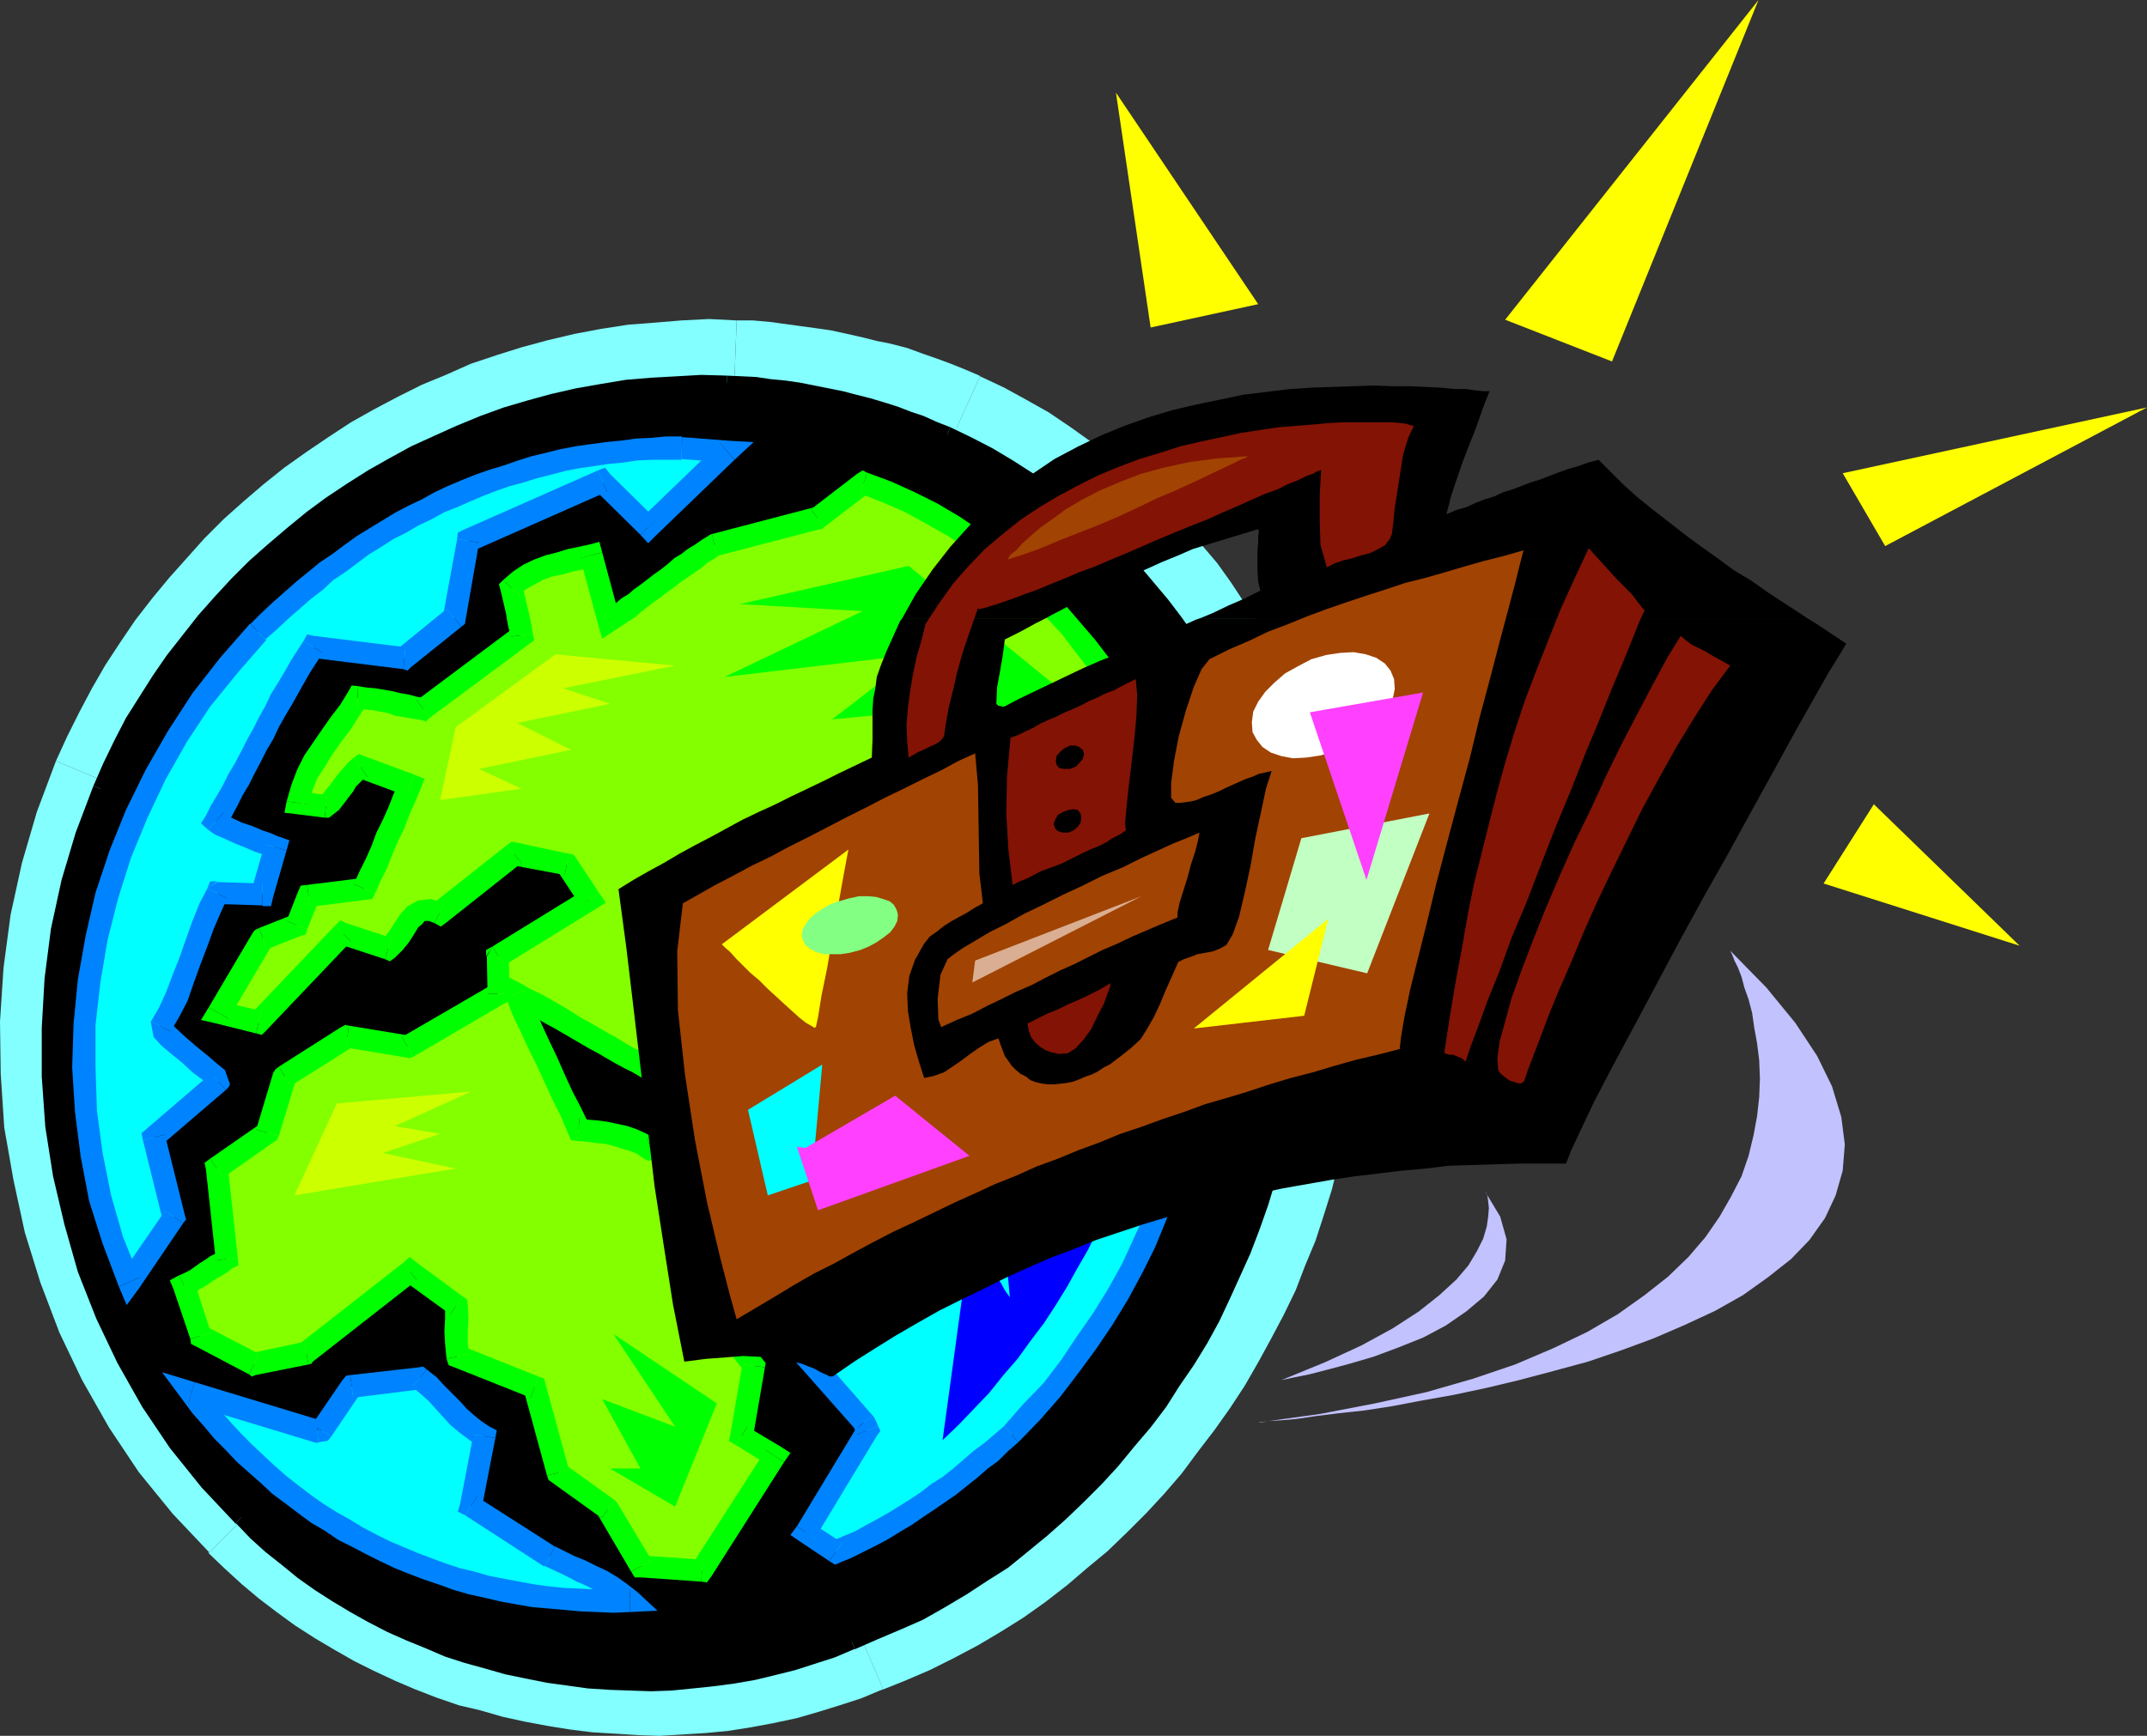 <?xml version="1.0" encoding="UTF-8" standalone="no"?>
<svg
   version="1.0"
   width="129.724mm"
   height="104.911mm"
   id="svg167"
   sodipodi:docname="Luggage &amp; World.wmf"
   xmlns:inkscape="http://www.inkscape.org/namespaces/inkscape"
   xmlns:sodipodi="http://sodipodi.sourceforge.net/DTD/sodipodi-0.dtd"
   xmlns="http://www.w3.org/2000/svg"
   xmlns:svg="http://www.w3.org/2000/svg">
  <rect width="100%" height="100%" fill="#333333" stroke="none"/>
  <sodipodi:namedview
     id="namedview167"
     pagecolor="#ffffff"
     bordercolor="#000000"
     borderopacity="0.25"
     inkscape:showpageshadow="2"
     inkscape:pageopacity="0.0"
     inkscape:pagecheckerboard="0"
     inkscape:deskcolor="#d1d1d1"
     inkscape:document-units="mm" />
  <defs
     id="defs1">
    <pattern
       id="WMFhbasepattern"
       patternUnits="userSpaceOnUse"
       width="6"
       height="6"
       x="0"
       y="0" />
  </defs>
  <path
     style="fill:#c2c2ff;fill-opacity:1;fill-rule:evenodd;stroke:none"
     d="m 395.112,217.162 0.162,0.323 0.323,0.646 0.485,1.293 0.808,1.616 0.808,2.101 0.646,2.424 0.97,2.747 0.808,3.07 0.485,3.393 0.646,3.555 0.485,3.878 0.162,4.201 -0.162,4.201 -0.485,4.363 -0.808,4.363 -1.131,4.686 -1.616,4.686 -2.424,4.686 -2.586,4.524 -3.232,4.686 -3.878,4.524 -4.686,4.524 -5.333,4.201 -6.141,4.363 -6.949,4.039 -7.757,3.716 -8.726,3.716 -9.534,3.232 -10.666,3.07 -11.797,2.585 -12.605,2.424 -14.059,1.939 h 0.646 l 1.616,-0.323 2.747,-0.162 3.717,-0.323 4.363,-0.646 5.171,-0.646 5.979,-0.646 6.302,-0.969 6.787,-1.293 7.272,-1.293 7.595,-1.616 7.434,-1.777 7.918,-2.101 7.757,-2.101 7.595,-2.585 7.434,-2.747 7.11,-3.07 6.949,-3.232 6.302,-3.555 5.656,-4.039 5.333,-4.201 4.202,-4.363 3.555,-5.009 2.424,-5.171 1.616,-5.655 0.485,-5.978 -0.808,-6.302 -2.101,-6.948 -3.394,-6.948 -5.01,-7.594 -6.626,-8.079 z"
     id="path1" />
  <path
     style="fill:#83ffff;fill-opacity:1;fill-rule:evenodd;stroke:none"
     d="m 218.483,97.755 4.848,2.424 4.686,2.585 4.686,2.585 4.363,2.908 4.363,3.07 4.202,3.232 3.878,3.232 3.878,3.555 3.717,3.555 3.717,3.716 3.394,3.878 3.232,4.201 3.07,4.039 2.909,4.201 2.747,4.524 2.747,4.363 2.424,4.524 2.262,4.686 2.262,4.847 1.778,4.847 1.939,4.686 1.616,5.171 1.293,5.009 1.293,5.009 1.131,5.171 0.97,5.171 0.646,5.171 0.485,5.332 0.323,5.332 0.162,5.332 v 5.332 l -0.323,5.494 -0.323,5.494 -0.646,5.655 -0.97,5.655 -0.97,5.494 -1.293,5.494 -1.454,5.494 -1.616,5.332 -1.778,5.494 -2.101,5.332 -2.262,5.171 -2.424,5.171 -2.586,5.009 -2.909,5.009 -2.747,5.009 -3.07,4.686 -3.232,4.686 -3.555,4.686 -3.394,4.363 -3.717,4.363 -3.878,4.201 -4.04,4.039 -4.04,3.878 -4.202,3.716 -4.363,3.555 -4.525,3.555 -4.525,3.07 -4.848,3.07 -4.848,2.908 -4.848,2.585 -5.171,2.424 -5.171,2.262 -5.171,2.101 -4.363,1.777 -4.525,1.454 -4.363,1.454 -4.525,1.293 -4.525,0.969 -4.686,0.808 -4.686,0.646 -4.686,0.485 -4.686,0.485 -4.848,0.162 -4.686,-0.162 -4.686,-0.162 -4.686,-0.485 -4.848,-0.485 -4.525,-0.646 -4.848,-0.969 -4.525,-0.969 -4.525,-1.293 -4.686,-1.131 -4.525,-1.616 -4.363,-1.777 -4.363,-1.777 -4.202,-1.939 -4.202,-2.262 -4.202,-2.262 -4.04,-2.424 -3.878,-2.424 -3.878,-2.908 -3.717,-2.747 -3.555,-3.07 -3.555,-3.07 -3.232,-3.393 -7.595,-8.079 -7.11,-8.887 -6.302,-9.21 -5.494,-10.018 -4.848,-10.018 -4.04,-10.503 -3.232,-10.664 -2.424,-10.987 -1.778,-11.149 -0.808,-11.149 -0.162,-11.311 0.646,-11.149 1.616,-11.149 2.262,-11.149 3.232,-10.503 4.04,-10.664 2.262,-5.171 2.424,-5.171 2.909,-5.009 2.747,-4.847 3.07,-4.686 3.232,-4.686 3.394,-4.524 3.555,-4.363 3.717,-4.201 3.878,-4.201 4.04,-3.878 4.202,-3.716 4.04,-3.716 4.525,-3.555 4.525,-3.393 4.686,-3.07 4.848,-3.07 4.686,-2.747 5.01,-2.585 5.01,-2.424 5.171,-2.262 5.333,-2.262 5.333,-1.777 5.333,-1.616 5.494,-1.616 5.494,-1.293 5.494,-0.969 5.656,-0.969 5.656,-0.485 5.818,-0.323 5.494,-0.162 h 5.818 l 3.555,0.162 3.232,0.323 3.232,0.323 3.394,0.323 3.232,0.646 3.232,0.485 3.232,0.485 3.07,0.808 3.232,0.808 3.07,0.808 3.07,0.808 3.07,0.969 3.07,1.131 3.07,1.131 3.07,1.131 z"
     id="path2" />
  <path
     style="fill:#83ffff;fill-opacity:1;fill-rule:evenodd;stroke:none"
     d="m 310.272,235.582 v 0 l 0.323,-5.817 v -5.817 l -0.162,-5.817 -0.485,-5.655 -0.485,-5.655 -0.808,-5.817 -0.97,-5.494 -1.131,-5.817 -1.293,-5.332 -1.616,-5.494 -1.939,-5.494 -1.616,-5.332 -2.262,-5.332 -2.262,-5.009 -2.586,-5.332 -2.909,-5.171 -2.747,-4.686 -3.07,-4.686 -3.07,-4.686 -3.232,-4.524 -3.717,-4.363 -3.878,-4.363 -4.04,-4.039 -3.878,-4.039 -4.525,-3.878 -4.363,-3.716 -4.525,-3.393 -4.525,-3.232 -5.01,-3.393 -5.171,-2.908 -5.01,-2.747 -5.494,-2.585 -10.827,23.752 4.363,2.101 4.363,2.262 4.202,2.424 3.878,2.585 3.878,2.747 3.878,2.908 3.555,2.908 3.555,3.07 3.232,3.555 3.394,3.232 2.909,3.393 2.909,3.716 2.909,3.716 2.586,3.878 2.424,4.039 2.586,4.201 2.101,3.878 2.101,4.201 2.101,4.363 1.616,4.363 1.616,4.363 1.454,4.524 1.293,4.686 1.131,4.686 1.131,4.524 0.808,4.686 0.485,4.686 0.485,5.009 0.323,4.847 v 5.009 4.847 5.009 0.162 z"
     id="path3" />
  <path
     style="fill:#83ffff;fill-opacity:1;fill-rule:evenodd;stroke:none"
     d="m 201.677,385.851 -0.646,0.323 5.656,-2.262 5.656,-2.424 5.494,-2.747 5.494,-2.908 5.171,-3.07 5.171,-3.232 5.01,-3.555 5.01,-3.878 4.525,-3.878 4.686,-3.878 4.525,-4.363 4.363,-4.363 4.04,-4.363 4.04,-4.686 3.717,-5.009 3.717,-4.847 3.555,-5.009 3.394,-5.171 3.07,-5.332 2.909,-5.332 2.909,-5.494 2.747,-5.655 2.101,-5.494 2.424,-5.817 1.939,-5.978 1.778,-5.655 1.454,-5.817 1.454,-6.14 1.131,-5.978 0.97,-6.14 0.808,-6.302 0.323,-5.817 -26.018,-1.293 -0.485,5.171 -0.485,5.009 -0.808,5.009 -0.97,5.332 -1.131,4.686 -1.454,5.171 -1.454,5.009 -1.616,4.847 -1.939,4.847 -2.101,5.009 -2.262,4.686 -2.262,4.524 -2.747,4.847 -2.586,4.524 -2.747,4.039 -3.07,4.524 -3.232,4.363 -3.232,4.039 -3.232,3.878 -3.555,3.878 -3.555,3.716 -3.878,3.555 -4.04,3.555 -3.878,3.393 -4.04,2.908 -4.202,2.908 -4.363,2.747 -4.525,2.747 -4.202,2.262 -4.686,2.262 -4.686,2.101 -4.686,1.777 -0.808,0.162 z"
     id="path4" />
  <path
     style="fill:#83ffff;fill-opacity:1;fill-rule:evenodd;stroke:none"
     d="m 47.834,354.666 h -0.323 l 3.717,3.555 3.878,3.555 4.04,3.393 4.04,3.07 4.202,3.07 4.525,2.908 4.363,2.585 4.525,2.585 4.525,2.262 4.848,2.262 4.525,1.939 5.01,1.939 5.171,1.777 4.848,1.131 5.01,1.454 5.171,1.131 5.171,0.969 5.01,0.808 5.171,0.646 5.333,0.323 5.171,0.323 4.848,0.162 5.494,-0.323 5.171,-0.323 5.01,-0.485 5.171,-0.808 5.171,-0.969 5.333,-1.131 5.01,-1.454 4.686,-1.454 5.01,-1.616 5.01,-2.101 -10.342,-24.075 -3.717,1.616 -4.04,1.293 -4.04,1.293 -4.04,1.131 -3.878,0.969 -4.202,0.646 -4.202,0.646 -4.202,0.485 -4.202,0.323 h -4.202 l -4.363,-0.162 h -4.363 l -4.202,-0.323 -4.202,-0.485 -4.363,-0.646 -4.202,-0.808 -4.04,-0.808 -4.202,-1.131 -4.202,-1.293 -3.878,-1.293 -4.04,-1.616 -4.04,-1.616 -3.717,-1.777 -3.878,-1.939 -3.717,-2.101 -3.717,-2.262 -3.394,-2.101 -3.394,-2.585 -3.232,-2.424 -3.07,-2.747 -3.232,-2.747 -2.909,-2.908 -0.323,-0.162 z"
     id="path5" />
  <path
     style="fill:#83ffff;fill-opacity:1;fill-rule:evenodd;stroke:none"
     d="M 12.766,173.859 8.403,185.493 5.01,197.126 2.424,208.922 0.808,221.04 0,233.32 l 0.162,11.957 0.808,12.28 2.101,11.957 2.586,11.957 3.555,11.472 4.363,11.472 5.171,10.826 6.141,10.826 6.787,10.179 7.757,9.533 8.403,8.887 18.099,-18.42 -6.787,-7.433 -6.464,-8.079 -5.656,-8.402 -5.01,-8.887 -4.363,-9.372 -3.878,-9.533 -2.909,-9.695 -2.262,-10.179 -1.454,-10.179 -0.97,-10.179 -0.162,-10.503 0.808,-10.179 1.293,-10.341 2.101,-10.018 2.909,-9.695 3.717,-9.695 z"
     id="path6" />
  <path
     style="fill:#83ffff;fill-opacity:1;fill-rule:evenodd;stroke:none"
     d="m 168.225,73.195 v 0 l -6.302,-0.323 -6.302,0.323 -5.818,0.485 -6.302,0.485 -6.302,0.969 -5.979,1.131 -6.141,1.454 -5.979,1.616 -5.656,1.777 -5.818,1.939 -5.818,2.585 -5.494,2.262 -5.494,2.747 -5.494,2.908 -5.171,2.908 -5.171,3.393 -5.01,3.393 -5.01,3.555 -4.848,3.878 -4.525,3.878 -4.525,4.039 -4.363,4.363 -4.04,4.524 -4.04,4.524 -3.878,4.686 -3.878,5.009 -3.394,5.009 -3.394,5.171 -3.07,5.332 -2.909,5.494 -2.747,5.494 -2.586,5.655 24.078,10.018 1.939,-4.686 2.424,-4.686 2.586,-4.686 2.586,-4.201 2.909,-4.363 2.747,-4.363 3.07,-4.039 3.232,-4.039 3.555,-3.878 3.555,-3.716 3.555,-3.555 4.04,-3.555 3.717,-3.393 4.04,-3.232 4.04,-3.07 4.363,-2.908 4.363,-2.747 4.363,-2.424 4.525,-2.585 4.686,-1.939 4.848,-2.262 4.848,-1.939 4.686,-1.616 5.01,-1.616 4.848,-1.454 5.01,-1.131 5.171,-0.808 4.848,-0.808 5.171,-0.485 5.333,-0.323 5.01,-0.162 h 5.494 -0.162 z"
     id="path7" />
  <path
     style="fill:#83ffff;fill-opacity:1;fill-rule:evenodd;stroke:none"
     d="m 223.816,85.96 -0.162,-0.162 -3.394,-1.454 -3.232,-1.293 -3.07,-1.131 -3.232,-1.131 -3.555,-1.293 -3.717,-0.969 -3.232,-0.646 -3.232,-0.808 -3.555,-0.808 -3.717,-0.808 -3.394,-0.485 -3.555,-0.485 -3.555,-0.485 -3.555,-0.485 -3.717,-0.323 h -3.717 l -0.97,26.014 3.394,0.162 2.747,0.162 3.07,0.485 3.07,0.162 2.909,0.485 2.909,0.485 2.909,0.646 2.909,0.646 2.909,0.646 2.909,0.808 2.586,0.808 2.586,0.646 2.747,1.131 3.07,1.131 2.747,1.131 2.424,1.131 -0.162,-0.162 z"
     id="path8" />
  <path
     style="fill:#000000;fill-opacity:1;fill-rule:evenodd;stroke:none"
     d="m 216.382,99.21 5.01,2.424 4.525,2.424 4.848,2.747 4.363,2.747 4.202,3.07 4.363,3.232 3.878,3.232 3.878,3.555 3.717,3.555 3.555,3.878 3.555,3.878 3.232,4.039 3.07,4.039 3.07,4.363 2.747,4.201 2.586,4.524 2.424,4.686 2.262,4.686 2.101,4.524 2.101,4.847 1.778,5.009 1.616,4.847 1.454,5.171 1.131,5.009 1.131,5.171 0.97,5.009 0.646,5.332 0.485,5.332 0.323,5.332 0.162,5.332 v 5.332 l -0.323,5.332 -0.323,5.655 -0.646,5.655 -0.808,5.655 -0.97,5.494 -1.293,5.494 -1.616,5.494 -1.616,5.332 -1.939,5.332 -1.939,5.332 -2.262,5.332 -2.424,5.009 -2.586,5.171 -2.747,5.009 -2.909,5.009 -3.07,4.686 -3.232,4.686 -3.394,4.686 -3.717,4.363 -3.717,4.363 -3.717,4.201 -4.04,4.039 -4.04,3.878 -4.202,3.555 -4.525,3.716 -4.363,3.393 -4.686,3.232 -4.686,3.07 -4.848,2.908 -5.01,2.585 -5.01,2.424 -5.171,2.262 -5.171,1.939 -4.525,1.777 -4.363,1.616 -4.363,1.454 -4.686,1.293 -4.525,0.969 -4.686,0.808 -4.686,0.646 -4.686,0.485 -4.686,0.323 -4.686,0.162 -4.686,-0.162 h -4.686 l -4.848,-0.485 -4.686,-0.485 -4.686,-0.808 -4.686,-0.808 -4.686,-0.969 -4.525,-1.293 -4.525,-1.293 -4.525,-1.454 -4.363,-1.777 -4.363,-1.777 -4.363,-2.101 -4.202,-2.101 -4.04,-2.262 -4.04,-2.424 -3.878,-2.585 -3.878,-2.747 -3.555,-2.747 -3.717,-3.07 -3.394,-3.07 -3.232,-3.393 -7.757,-8.241 -7.11,-8.725 -6.302,-9.21 -5.494,-10.018 -4.848,-10.018 -4.04,-10.503 -3.232,-10.664 -2.586,-10.987 -1.778,-11.149 -0.808,-11.311 v -11.149 l 0.646,-11.149 1.454,-11.149 2.424,-11.149 3.232,-10.664 4.04,-10.503 2.262,-5.171 2.424,-5.171 2.747,-5.009 2.909,-4.847 3.07,-4.847 3.232,-4.524 3.232,-4.524 3.717,-4.363 3.717,-4.201 3.717,-4.201 4.202,-3.878 4.04,-3.716 4.363,-3.716 4.363,-3.555 4.525,-3.393 4.525,-3.07 4.848,-3.07 4.848,-2.747 5.01,-2.585 5.01,-2.424 5.171,-2.262 5.333,-2.262 5.333,-1.777 5.333,-1.777 5.494,-1.454 5.333,-1.293 5.656,-0.969 5.656,-0.969 5.818,-0.485 5.656,-0.323 5.656,-0.323 5.818,0.162 3.394,0.162 3.232,0.323 3.394,0.323 3.232,0.323 3.232,0.485 3.232,0.646 3.232,0.646 3.232,0.646 3.07,0.808 3.07,0.808 3.232,0.969 3.07,0.969 2.909,1.131 2.909,0.969 3.07,1.293 z"
     id="path9" />
  <path
     style="fill:#000000;fill-opacity:1;fill-rule:evenodd;stroke:none"
     d="m 297.02,236.067 0.323,-5.332 v -5.332 l -0.323,-5.332 -0.323,-5.332 -0.485,-5.332 -0.646,-5.494 -0.97,-5.171 -0.97,-5.171 -1.293,-5.171 -1.454,-5.171 -1.616,-4.847 -1.778,-5.009 -2.101,-4.847 -2.262,-4.686 -2.262,-4.847 -2.424,-4.524 -2.747,-4.686 -2.747,-4.363 -3.07,-4.363 -3.07,-4.039 -3.394,-4.039 -3.394,-4.039 -3.717,-3.716 -3.717,-3.716 -3.878,-3.555 -4.04,-3.393 -4.202,-3.232 -4.363,-3.07 -4.525,-2.908 -4.848,-2.908 -4.686,-2.424 -5.01,-2.424 -1.293,3.07 4.848,2.424 4.686,2.424 4.525,2.747 4.525,2.747 4.04,3.07 4.202,3.07 3.878,3.232 3.878,3.555 3.717,3.555 3.394,3.716 3.555,3.716 3.232,4.201 2.909,4.039 3.07,4.039 2.747,4.363 2.586,4.363 2.424,4.524 2.262,4.524 2.101,4.847 1.939,4.686 1.778,4.847 1.616,5.009 1.293,4.847 1.293,5.009 0.97,5.009 1.131,5.171 0.646,5.171 0.485,5.332 0.323,5.171 v 5.332 5.332 l -0.162,5.332 z"
     id="path10" />
  <path
     style="fill:#000000;fill-opacity:1;fill-rule:evenodd;stroke:none"
     d="m 195.213,376.641 -0.162,0.162 5.171,-2.262 5.333,-2.262 5.171,-2.262 4.848,-2.747 5.171,-3.07 4.686,-3.07 4.848,-3.07 4.363,-3.555 4.525,-3.716 4.202,-3.716 4.04,-3.878 4.202,-4.201 3.717,-4.039 3.717,-4.524 3.717,-4.363 3.555,-4.686 3.07,-4.847 3.232,-4.686 3.07,-5.009 2.747,-5.009 2.424,-5.171 2.424,-5.332 2.262,-5.009 2.101,-5.494 1.939,-5.494 1.616,-5.332 1.616,-5.655 1.293,-5.494 0.97,-5.655 0.97,-5.655 0.485,-5.655 0.485,-5.817 h -3.394 l -0.323,5.494 -0.646,5.655 -0.808,5.494 -1.131,5.655 -1.131,5.171 -1.616,5.655 -1.616,5.171 -1.939,5.332 -1.939,5.332 -2.262,5.171 -2.262,5.009 -2.586,5.009 -2.747,5.009 -2.909,4.847 -3.07,4.686 -3.232,4.524 -3.394,4.847 -3.555,4.363 -3.555,4.201 -3.878,4.039 -3.878,4.039 -4.04,3.878 -4.202,3.716 -4.363,3.555 -4.363,3.393 -4.525,3.07 -4.686,3.07 -4.848,2.747 -5.01,2.747 -4.848,2.424 -5.171,2.262 -5.171,1.939 v 0 z"
     id="path11" />
  <path
     style="fill:#000000;fill-opacity:1;fill-rule:evenodd;stroke:none"
     d="m 53.813,348.041 v -0.162 l 3.394,3.555 3.394,3.07 3.878,3.07 3.555,2.908 3.878,2.747 4.04,2.585 4.04,2.424 4.04,2.262 4.363,2.262 4.363,1.939 4.363,1.777 4.525,1.939 4.525,1.454 4.686,1.293 4.525,1.293 4.686,0.969 4.848,0.969 4.686,0.646 4.686,0.646 5.01,0.323 4.686,0.162 4.686,0.162 4.686,-0.162 4.848,-0.485 4.686,-0.485 4.848,-0.646 4.686,-0.808 4.686,-1.131 4.525,-1.131 4.525,-1.454 4.525,-1.454 4.525,-1.939 -1.293,-3.07 -4.363,1.616 -4.363,1.616 -4.363,1.293 -4.525,1.293 -4.363,0.969 -4.686,0.969 -4.525,0.646 -4.686,0.485 -4.686,0.323 h -4.686 l -4.686,-0.162 h -4.686 l -4.686,-0.323 -4.686,-0.646 -4.525,-0.485 -4.686,-0.969 -4.686,-1.131 -4.525,-1.131 -4.363,-1.293 -4.363,-1.616 -4.363,-1.454 -4.525,-1.777 -4.04,-2.101 -4.202,-2.101 -3.878,-2.262 -4.04,-2.424 -4.04,-2.424 -3.555,-2.747 -3.717,-2.747 -3.555,-3.07 -3.394,-3.07 -3.232,-3.232 -0.162,-0.162 z"
     id="path12" />
  <path
     style="fill:#000000;fill-opacity:1;fill-rule:evenodd;stroke:none"
     d="m 21.331,179.514 -4.04,10.664 -3.232,10.826 -2.424,11.149 -1.454,11.311 -0.646,11.311 v 11.149 l 0.808,11.472 1.778,11.311 2.586,10.987 3.07,10.826 4.202,10.664 4.848,10.179 5.656,10.018 6.302,9.372 7.272,9.048 7.757,8.241 2.262,-2.585 -7.434,-7.917 -6.949,-8.887 -6.464,-9.048 -5.333,-9.695 -4.848,-10.018 -3.878,-10.341 -3.232,-10.503 -2.424,-10.826 -1.778,-11.149 -0.97,-11.149 v -11.149 l 0.646,-10.987 1.616,-11.149 2.262,-10.826 3.232,-10.503 3.878,-10.503 z"
     id="path13" />
  <path
     style="fill:#000000;fill-opacity:1;fill-rule:evenodd;stroke:none"
     d="m 165.963,85.798 -5.818,-0.162 -5.656,0.323 -5.818,0.323 -5.818,0.485 -5.818,0.969 -5.494,0.969 -5.656,1.293 -5.333,1.454 -5.494,1.616 -5.333,1.939 -5.494,2.262 -5.01,2.262 -5.333,2.424 -5.01,2.747 -4.848,2.747 -4.848,3.07 -4.848,3.232 -4.363,3.232 -4.525,3.716 -4.363,3.716 -4.202,3.716 -4.04,4.039 -3.878,4.201 -3.717,4.201 -3.555,4.524 -3.555,4.524 -3.232,4.686 -3.07,4.847 -3.07,4.847 -2.586,5.009 -2.586,5.332 -2.262,5.171 3.07,1.293 2.262,-5.171 2.586,-5.009 2.586,-5.009 2.909,-4.686 2.909,-4.847 3.394,-4.524 3.07,-4.363 3.717,-4.363 3.717,-4.201 3.717,-4.201 3.878,-3.716 4.202,-3.878 4.202,-3.716 4.363,-3.232 4.525,-3.393 4.525,-3.07 4.848,-3.07 4.525,-2.747 5.171,-2.585 4.848,-2.424 5.171,-2.262 5.171,-2.101 5.333,-1.777 5.333,-1.616 5.333,-1.616 5.333,-1.293 5.494,-0.969 5.656,-0.808 5.656,-0.646 5.656,-0.323 5.656,-0.162 h 5.818 z"
     id="path14" />
  <path
     style="fill:#000000;fill-opacity:1;fill-rule:evenodd;stroke:none"
     d="m 217.029,97.594 -2.909,-1.131 -3.232,-1.454 -2.909,-0.969 -2.909,-1.131 -3.07,-0.969 -3.232,-0.969 -3.232,-0.808 -3.07,-0.808 -3.232,-0.646 -3.232,-0.646 -3.232,-0.646 -3.394,-0.485 -3.394,-0.323 -3.232,-0.485 -3.394,-0.162 -3.394,-0.162 v 3.232 l 3.394,0.162 3.232,0.323 3.232,0.323 3.232,0.323 3.232,0.485 3.07,0.646 3.394,0.646 2.909,0.646 3.07,0.808 3.232,0.808 3.07,0.969 3.07,0.969 2.909,1.131 2.909,0.969 2.909,1.293 2.909,1.131 z"
     id="path15" />
  <path
     style="fill:#00ffff;fill-opacity:1;fill-rule:evenodd;stroke:none"
     d="m 155.621,102.441 10.342,0.646 -17.938,17.289 -10.504,-10.341 -30.704,13.411 -3.07,17.774 -11.312,9.21 -21.008,-2.585 -1.293,2.262 -1.616,2.262 -1.293,2.424 -1.454,2.424 -1.454,2.585 -1.454,2.424 -1.454,2.747 -1.293,2.585 -1.454,2.585 -1.293,2.585 -1.454,2.747 -1.454,2.424 -1.293,2.585 -1.293,2.424 -1.454,2.424 -1.131,2.262 1.131,0.808 1.616,0.808 2.262,0.969 2.586,0.969 2.262,0.969 1.939,0.646 1.293,0.646 0.646,0.162 -3.07,10.664 -10.342,-0.162 -1.616,3.393 -1.616,3.716 -1.454,4.039 -1.454,4.201 -1.616,4.039 -1.454,4.039 -1.778,3.716 -1.939,3.232 0.323,0.969 1.616,1.454 2.101,1.939 2.424,2.101 2.586,2.101 2.262,1.939 1.454,1.293 0.485,0.808 -14.706,12.765 4.525,18.097 -10.342,15.027 -3.555,-9.695 -2.909,-9.533 -2.101,-9.856 -1.293,-10.018 -0.485,-10.018 0.323,-9.856 0.97,-10.018 1.616,-9.695 2.424,-9.695 3.07,-9.372 3.717,-9.21 4.363,-9.048 4.848,-8.725 5.656,-8.241 6.141,-8.079 6.787,-7.594 2.424,-2.424 2.586,-2.424 2.747,-2.262 2.586,-2.262 2.586,-2.262 2.747,-2.101 2.747,-2.101 2.586,-1.777 2.909,-2.101 2.909,-1.777 2.747,-1.777 2.909,-1.616 2.909,-1.616 3.07,-1.454 2.909,-1.616 2.909,-1.293 3.07,-1.293 3.07,-1.293 3.232,-1.131 3.07,-0.969 3.232,-1.131 3.232,-0.808 3.232,-0.808 3.07,-0.808 3.232,-0.646 3.555,-0.485 3.232,-0.485 3.394,-0.485 3.394,-0.323 3.555,-0.323 h 3.232 z"
     id="path16" />
  <path
     style="fill:#0083ff;fill-opacity:1;fill-rule:evenodd;stroke:none"
     d="m 167.741,105.026 -1.454,-4.363 -10.504,-0.808 -0.162,5.009 10.342,0.808 -1.616,-4.524 3.394,3.878 4.363,-4.039 -5.818,-0.323 z"
     id="path17" />
  <path
     style="fill:#0083ff;fill-opacity:1;fill-rule:evenodd;stroke:none"
     d="m 146.248,122.154 3.555,0.162 17.938,-17.289 -3.394,-3.878 -18.099,17.451 h 3.555 l -3.555,3.555 1.778,1.939 1.778,-1.777 z"
     id="path18" />
  <path
     style="fill:#0083ff;fill-opacity:1;fill-rule:evenodd;stroke:none"
     d="m 138.653,112.297 -2.909,-0.485 10.504,10.341 3.555,-3.555 -10.504,-10.341 -2.747,-0.808 2.747,0.808 -1.131,-1.454 -1.616,0.646 z"
     id="path19" />
  <path
     style="fill:#0083ff;fill-opacity:1;fill-rule:evenodd;stroke:none"
     d="m 109.403,123.931 -1.454,1.939 30.704,-13.573 -2.101,-4.847 -30.704,13.573 -1.454,2.101 1.454,-2.101 -1.293,0.646 -0.162,1.454 z"
     id="path20" />
  <path
     style="fill:#0083ff;fill-opacity:1;fill-rule:evenodd;stroke:none"
     d="m 105.363,143.159 0.97,-1.616 3.07,-17.612 -5.01,-0.808 -3.232,17.612 0.808,-1.616 3.394,4.039 0.808,-0.646 0.162,-0.969 z"
     id="path21" />
  <path
     style="fill:#0083ff;fill-opacity:1;fill-rule:evenodd;stroke:none"
     d="m 92.112,152.854 1.778,-0.485 11.474,-9.21 -3.394,-4.039 -11.312,9.21 1.939,-0.485 -0.485,5.009 0.97,0.323 0.808,-0.808 z"
     id="path22" />
  <path
     style="fill:#0083ff;fill-opacity:1;fill-rule:evenodd;stroke:none"
     d="m 73.69,149.137 -2.424,1.131 20.846,2.585 0.485,-5.009 -20.846,-2.585 -2.424,1.131 2.424,-1.131 -1.616,-0.323 -0.808,1.454 z"
     id="path23" />
  <path
     style="fill:#0083ff;fill-opacity:1;fill-rule:evenodd;stroke:none"
     d="m 51.066,185.654 0.485,3.232 1.293,-2.262 1.293,-2.424 1.293,-2.585 1.454,-2.424 1.293,-2.585 1.454,-2.747 1.293,-2.585 1.454,-2.424 1.293,-2.747 1.454,-2.585 1.454,-2.424 1.454,-2.585 1.454,-2.585 1.293,-2.262 1.454,-2.262 1.454,-2.262 -4.363,-2.747 -1.454,2.262 -1.454,2.262 -1.454,2.585 -1.454,2.424 -1.616,2.585 -1.293,2.747 -1.454,2.585 -1.293,2.585 -1.454,2.585 -1.293,2.585 -1.454,2.747 -1.454,2.424 -1.293,2.585 -1.293,2.262 -1.454,2.424 -1.131,2.262 0.485,3.232 -0.485,-3.232 -1.131,1.777 1.616,1.454 z"
     id="path24" />
  <path
     style="fill:#0083ff;fill-opacity:1;fill-rule:evenodd;stroke:none"
     d="m 65.448,194.218 -1.616,-3.07 -0.485,-0.162 -1.454,-0.646 -1.939,-0.646 -2.262,-0.969 -2.424,-0.808 -2.101,-0.969 -1.616,-0.808 -0.485,-0.485 -3.555,3.878 1.616,1.131 1.939,0.808 2.424,1.131 2.424,0.969 2.262,0.969 1.939,0.646 1.454,0.646 0.485,0.162 -1.616,-3.07 5.01,1.293 0.646,-2.262 -2.262,-0.808 z"
     id="path25" />
  <path
     style="fill:#0083ff;fill-opacity:1;fill-rule:evenodd;stroke:none"
     d="m 59.954,206.821 2.424,-1.939 3.07,-10.664 -5.01,-1.293 -3.07,10.664 2.586,-1.777 v 5.171 h 1.939 l 0.485,-2.101 z"
     id="path26" />
  <path
     style="fill:#0083ff;fill-opacity:1;fill-rule:evenodd;stroke:none"
     d="m 51.874,205.205 -2.262,1.293 10.342,0.323 v -5.009 l -10.342,-0.323 -2.262,1.454 2.262,-1.616 h -1.616 l -0.646,1.616 z"
     id="path27" />
  <path
     style="fill:#0083ff;fill-opacity:1;fill-rule:evenodd;stroke:none"
     d="m 38.946,235.582 -0.162,0.323 2.101,-3.555 1.939,-3.716 1.454,-4.201 1.454,-4.039 1.616,-4.201 1.454,-4.039 1.616,-3.716 1.454,-3.232 -4.525,-2.262 -1.778,3.393 -1.616,4.039 -1.454,4.039 -1.454,4.201 -1.616,4.039 -1.454,3.878 -1.616,3.555 -1.778,3.07 -0.162,0.162 z"
     id="path28" />
  <path
     style="fill:#0083ff;fill-opacity:1;fill-rule:evenodd;stroke:none"
     d="m 51.55,248.993 0.97,-1.293 -1.131,-3.232 -1.778,-1.454 -2.262,-1.939 -2.586,-2.101 -2.424,-2.101 -1.939,-1.777 -1.293,-1.293 -0.162,1.777 -4.525,-2.262 0.646,3.555 1.778,1.939 2.262,1.939 2.424,1.939 2.424,2.262 2.424,1.777 1.131,1.293 v -1.616 l 0.808,-1.293 3.232,3.878 0.646,-0.646 0.323,-0.646 z"
     id="path29" />
  <path
     style="fill:#0083ff;fill-opacity:1;fill-rule:evenodd;stroke:none"
     d="m 37.653,259.173 -0.808,2.424 14.706,-12.603 -3.232,-3.878 -14.867,12.765 -0.808,2.585 0.808,-2.585 -1.131,0.969 0.323,1.616 z"
     id="path30" />
  <path
     style="fill:#0083ff;fill-opacity:1;fill-rule:evenodd;stroke:none"
     d="m 41.854,279.37 0.323,-1.939 -4.525,-18.258 -5.01,1.293 4.525,18.258 0.485,-2.101 4.202,2.747 0.646,-0.808 -0.323,-1.131 z"
     id="path31" />
  <path
     style="fill:#0083ff;fill-opacity:1;fill-rule:evenodd;stroke:none"
     d="m 27.149,293.912 4.525,0.485 10.181,-15.027 -4.202,-2.747 -10.342,15.027 4.525,0.162 -4.686,2.101 1.778,4.201 2.747,-3.716 z"
     id="path32" />
  <path
     style="fill:#0083ff;fill-opacity:1;fill-rule:evenodd;stroke:none"
     d="m 57.206,142.513 h -0.162 l -6.787,7.756 -6.302,8.079 -5.656,8.725 -5.01,8.725 -4.525,9.21 -3.717,9.21 -3.232,9.695 -2.262,9.856 -1.778,10.018 -0.97,10.018 -0.323,10.018 0.646,10.179 1.293,10.179 1.939,10.179 3.07,9.695 3.717,9.856 4.686,-2.101 -3.717,-9.21 -2.747,-9.533 -1.939,-9.695 -1.293,-9.695 -0.323,-9.856 v -9.695 l 1.131,-9.856 1.616,-9.533 2.424,-9.533 2.909,-9.21 3.717,-9.048 4.202,-8.887 4.848,-8.564 5.333,-8.079 6.302,-7.756 6.626,-7.594 h -0.323 z"
     id="path33" />
  <path
     style="fill:#0083ff;fill-opacity:1;fill-rule:evenodd;stroke:none"
     d="m 155.782,99.856 -0.162,-0.162 h -3.555 l -3.394,0.323 -3.394,0.162 -3.555,0.485 -3.394,0.323 -3.555,0.485 -3.394,0.485 -3.394,0.646 -3.232,0.808 -3.394,0.808 -3.07,0.969 -3.232,1.131 -3.232,0.969 -3.232,1.131 -3.232,1.293 -3.07,1.293 -3.07,1.454 -2.909,1.616 -3.07,1.454 -3.07,1.616 -2.909,1.777 -2.909,1.777 -2.909,1.777 -2.909,2.101 -2.586,1.939 -2.909,1.939 -2.747,2.262 -2.586,2.101 -2.747,2.424 -2.747,2.424 -2.586,2.424 -2.424,2.424 3.394,3.555 2.586,-2.262 2.586,-2.424 2.586,-2.262 2.586,-2.262 2.747,-2.101 2.424,-2.262 2.909,-1.939 2.586,-1.939 2.586,-1.939 2.909,-1.777 2.747,-1.777 2.909,-1.454 2.747,-1.616 3.07,-1.454 2.909,-1.616 2.909,-1.131 2.909,-1.293 3.07,-1.293 2.909,-1.131 3.232,-1.131 3.07,-0.808 3.07,-0.969 3.232,-0.808 3.07,-0.808 3.232,-0.646 3.394,-0.485 3.232,-0.485 3.394,-0.323 3.232,-0.485 3.394,-0.162 h 3.232 3.555 v -0.162 z"
     id="path34" />
  <path
     style="fill:#83ff00;fill-opacity:1;fill-rule:evenodd;stroke:none"
     d="m 96.637,162.064 22.462,-16.966 -0.485,-2.585 -0.646,-2.908 -0.646,-2.747 -0.485,-2.585 1.778,-1.777 2.262,-1.293 2.101,-0.969 2.424,-0.969 2.262,-0.646 2.586,-0.646 2.424,-0.485 2.424,-0.646 3.878,15.027 1.454,-0.969 1.454,-0.969 1.616,-0.969 1.454,-1.131 1.454,-1.131 1.454,-1.131 1.454,-1.293 1.616,-1.131 1.454,-1.131 1.616,-1.293 1.616,-0.969 1.454,-1.131 1.616,-1.131 1.454,-0.969 1.454,-1.131 1.616,-0.969 23.432,-5.978 10.666,-8.079 5.333,1.939 5.171,2.424 5.01,2.747 5.171,2.908 4.686,3.232 4.686,3.555 4.686,3.555 4.363,4.201 4.202,4.201 3.878,4.201 3.717,4.524 3.394,4.686 3.232,5.009 3.07,4.847 2.586,5.171 2.424,5.171 -1.939,0.808 -1.454,1.293 -1.293,1.454 -1.293,1.616 -0.97,1.939 -0.97,1.939 -0.97,1.777 -1.131,1.777 15.029,14.865 -6.141,8.241 4.04,7.271 -12.443,-3.232 -1.939,-1.777 -1.778,-2.101 -1.616,-1.616 -1.616,-2.101 -1.616,-1.777 -1.454,-2.101 -1.454,-1.939 -1.293,-2.101 -15.514,0.162 -1.131,4.201 -1.131,4.201 -0.97,4.363 -0.97,4.524 -1.131,4.363 -0.97,4.524 -0.97,4.201 -1.131,4.363 -4.686,-9.695 -1.616,-1.293 -1.939,-1.131 -2.101,-0.969 -2.101,-0.969 -1.778,-1.131 -1.454,-1.454 -0.808,-1.939 v -2.585 l -1.778,-1.939 -1.778,-2.101 -1.939,-2.585 -1.778,-2.585 -1.939,-2.585 -1.778,-2.424 -1.778,-2.262 -1.616,-1.777 -1.778,2.101 -1.778,2.585 -1.293,2.747 -1.293,3.232 -1.293,3.07 -1.293,3.07 -1.454,2.585 -1.778,2.262 -1.778,-0.162 -1.778,-0.323 -1.778,-0.162 -1.778,-0.323 -1.778,-0.162 -1.778,-0.485 -1.778,-0.162 -1.778,-0.485 -1.616,-0.162 -1.778,-0.485 -1.778,-0.162 -1.616,-0.323 -1.778,-0.323 -1.778,-0.162 -1.778,-0.323 h -1.778 l 2.424,11.634 20.362,9.21 -0.97,3.07 -1.616,2.424 -2.424,1.939 -2.586,1.454 -2.909,1.131 -2.909,1.131 -3.07,1.293 -2.424,1.777 -2.101,-1.131 -1.778,-1.131 -2.101,-0.969 -1.939,-1.131 -1.939,-1.131 -2.101,-1.131 -1.939,-1.131 -1.939,-1.131 -2.101,-1.131 -1.778,-1.131 -2.101,-1.131 -1.939,-1.131 -1.939,-1.293 -1.939,-1.131 -2.101,-0.969 -2.101,-1.131 1.778,3.878 1.778,3.878 1.778,3.878 1.778,3.878 1.778,3.878 1.778,3.878 1.939,3.878 1.778,3.878 1.939,0.323 2.262,0.162 2.101,0.323 2.101,0.485 2.101,0.485 1.939,0.646 1.939,0.808 1.939,1.131 17.453,-4.847 -0.646,4.039 -1.131,4.039 -0.97,4.363 -0.97,4.201 -0.97,23.914 10.827,13.896 -2.747,15.996 7.595,4.686 -16.645,26.176 -13.898,-1.131 -7.595,-12.926 -11.312,-8.402 -5.333,-19.551 -17.614,-6.948 -0.323,-2.908 v -2.908 l 0.162,-2.908 -0.162,-3.07 -10.666,-7.756 -23.594,18.743 -12.12,2.585 -12.12,-6.463 -3.717,-11.634 1.293,-0.485 1.131,-0.808 1.293,-0.646 1.293,-0.969 1.131,-0.808 1.131,-0.808 1.293,-0.646 1.131,-0.808 -2.262,-20.682 11.635,-8.079 3.878,-12.926 14.382,-9.048 13.736,2.262 20.685,-12.118 v -8.564 l 21.008,-13.088 -5.333,-7.917 -12.12,-2.424 -16.968,13.573 -2.262,-0.808 -1.778,0.323 -1.616,0.808 -1.293,1.454 -0.97,1.616 -1.293,1.777 -0.97,1.616 -1.454,1.293 -10.342,-3.393 -19.23,20.197 -9.211,-2.101 10.019,-16.966 7.757,-3.07 2.747,-6.625 12.766,-1.616 1.293,-3.07 1.293,-2.747 1.293,-3.07 1.293,-2.908 1.454,-2.908 1.293,-3.07 1.293,-2.908 1.131,-3.07 -11.15,-4.201 -1.131,0.969 -0.97,0.969 -0.97,1.131 -0.97,1.293 -0.808,1.293 -0.97,1.131 -1.131,1.293 -1.131,0.969 -6.302,-0.808 0.97,-3.393 1.131,-3.232 1.778,-2.908 1.778,-2.908 2.101,-2.908 1.939,-2.908 2.101,-2.908 1.939,-2.908 1.778,0.162 1.778,0.323 1.778,0.162 1.939,0.485 1.939,0.485 1.939,0.323 1.778,0.485 z"
     id="path35" />
  <path
     style="fill:#00ff00;fill-opacity:1;fill-rule:evenodd;stroke:none"
     d="m 116.675,145.421 0.97,-2.262 -22.462,16.804 2.909,4.039 22.624,-16.804 0.97,-2.424 -0.97,2.424 1.293,-0.969 -0.323,-1.454 z"
     id="path36" />
  <path
     style="fill:#00ff00;fill-opacity:1;fill-rule:evenodd;stroke:none"
     d="m 114.897,132.495 -0.646,2.101 0.646,2.747 0.646,2.747 0.485,2.908 0.646,2.424 5.01,-0.646 -0.485,-2.908 -0.646,-2.747 -0.646,-2.747 -0.646,-2.585 -0.646,2.262 -3.717,-3.555 -0.97,0.969 0.323,1.131 z"
     id="path37" />
  <path
     style="fill:#00ff00;fill-opacity:1;fill-rule:evenodd;stroke:none"
     d="m 137.521,126.193 -3.07,-1.777 -2.262,0.485 -2.424,0.485 -2.586,0.808 -2.586,0.646 -2.586,0.969 -2.424,1.131 -2.424,1.616 -2.262,1.939 3.717,3.555 1.454,-1.454 2.101,-1.131 1.778,-0.969 2.101,-0.808 2.424,-0.485 2.262,-0.646 2.424,-0.485 2.586,-0.646 -3.232,-1.939 5.01,-1.293 -0.646,-2.424 -2.424,0.646 z"
     id="path38" />
  <path
     style="fill:#00ff00;fill-opacity:1;fill-rule:evenodd;stroke:none"
     d="m 137.521,139.604 4.04,1.616 -4.04,-15.027 -5.01,1.293 4.04,15.027 3.878,1.454 -3.878,-1.454 0.97,3.393 2.909,-1.939 z"
     id="path39" />
  <path
     style="fill:#00ff00;fill-opacity:1;fill-rule:evenodd;stroke:none"
     d="m 162.569,121.992 -0.646,0.323 -1.616,0.969 -1.616,1.131 -1.616,0.969 -1.454,1.131 -1.616,0.969 -1.454,1.293 -1.616,1.293 -1.616,1.131 -1.454,1.131 -1.454,1.131 -1.616,1.131 -1.293,1.131 -1.616,0.969 -1.293,1.131 -1.616,0.969 -1.454,0.808 2.909,4.363 1.293,-0.808 1.616,-1.131 1.616,-0.969 1.454,-1.293 1.454,-1.131 1.454,-1.131 1.616,-1.131 1.454,-1.131 1.616,-1.131 1.616,-1.293 1.454,-0.969 1.616,-1.131 1.454,-0.969 1.293,-1.131 1.616,-0.969 1.454,-0.969 -0.808,0.323 -1.131,-5.009 -0.485,0.162 -0.162,0.162 z"
     id="path40" />
  <path
     style="fill:#00ff00;fill-opacity:1;fill-rule:evenodd;stroke:none"
     d="m 185.193,116.337 0.808,-0.485 -23.432,6.14 1.131,5.009 23.594,-6.14 0.97,-0.485 -0.97,0.485 h 0.485 l 0.485,-0.485 z"
     id="path41" />
  <path
     style="fill:#00ff00;fill-opacity:1;fill-rule:evenodd;stroke:none"
     d="m 197.96,107.935 -2.262,0.323 -10.504,8.079 3.07,4.039 10.504,-8.079 -2.262,0.485 1.454,-4.847 -0.97,-0.485 -1.293,0.808 z"
     id="path42" />
  <path
     style="fill:#00ff00;fill-opacity:1;fill-rule:evenodd;stroke:none"
     d="m 263.731,175.152 1.616,-3.555 -2.586,-5.332 -2.586,-5.009 -3.232,-5.171 -3.07,-5.009 -3.717,-4.847 -3.878,-4.524 -3.878,-4.524 -4.202,-4.201 -4.686,-4.039 -4.525,-3.716 -4.686,-3.716 -5.01,-3.393 -5.171,-3.07 -5.171,-2.585 -5.333,-2.424 -5.656,-2.101 -1.454,4.847 5.01,1.939 5.171,2.262 5.01,2.747 4.848,2.747 4.686,3.232 4.686,3.555 4.363,3.393 4.363,4.039 4.04,4.039 3.878,4.201 3.555,4.686 3.394,4.363 3.232,4.847 2.909,4.847 2.586,4.847 2.262,5.171 1.778,-3.393 1.454,4.847 2.747,-0.969 -1.131,-2.585 z"
     id="path43" />
  <path
     style="fill:#00ff00;fill-opacity:1;fill-rule:evenodd;stroke:none"
     d="m 254.681,183.554 0.485,3.232 1.131,-1.939 0.97,-1.777 0.97,-2.101 0.97,-1.616 1.131,-1.454 0.97,-1.293 1.131,-0.969 1.293,-0.485 -1.454,-4.847 -2.586,1.131 -1.939,1.616 -1.454,1.616 -1.454,1.939 -1.131,2.101 -0.97,1.777 -1.131,1.777 -0.808,1.616 0.323,3.232 -0.323,-3.232 -1.131,1.616 1.454,1.616 z"
     id="path44" />
  <path
     style="fill:#00ff00;fill-opacity:1;fill-rule:evenodd;stroke:none"
     d="m 269.872,201.812 -0.323,-3.393 -14.867,-14.865 -3.555,3.555 15.029,14.865 -0.323,-3.232 4.04,3.07 1.454,-1.777 -1.778,-1.616 z"
     id="path45" />
  <path
     style="fill:#00ff00;fill-opacity:1;fill-rule:evenodd;stroke:none"
     d="m 264.054,207.144 -0.162,2.747 5.979,-8.079 -4.04,-3.07 -5.979,8.079 -0.323,2.747 0.323,-2.747 -1.131,1.293 0.808,1.454 z"
     id="path46" />
  <path
     style="fill:#00ff00;fill-opacity:1;fill-rule:evenodd;stroke:none"
     d="m 265.185,218.293 2.909,-3.716 -4.04,-7.433 -4.525,2.424 4.04,7.433 2.909,-3.716 -1.293,5.009 5.818,1.454 -2.909,-5.171 z"
     id="path47" />
  <path
     style="fill:#00ff00;fill-opacity:1;fill-rule:evenodd;stroke:none"
     d="m 251.611,214.254 1.131,0.646 12.443,3.393 1.293,-5.009 -12.443,-3.393 1.131,0.485 -3.555,3.878 0.485,0.485 0.646,0.162 z"
     id="path48" />
  <path
     style="fill:#00ff00;fill-opacity:1;fill-rule:evenodd;stroke:none"
     d="m 240.622,199.55 -2.262,-1.293 1.454,2.101 1.454,2.101 1.616,2.262 1.616,1.777 1.616,2.101 1.616,1.777 1.939,2.101 1.939,1.777 3.555,-3.878 -1.939,-1.616 -1.616,-1.777 -1.616,-1.616 -1.616,-2.101 -1.616,-1.939 -1.454,-1.777 -1.131,-1.777 -1.454,-2.262 -2.101,-1.293 2.101,1.293 -0.808,-1.293 h -1.293 z"
     id="path49" />
  <path
     style="fill:#00ff00;fill-opacity:1;fill-rule:evenodd;stroke:none"
     d="m 227.694,197.773 -2.586,1.777 h 15.514 v -5.332 l -15.514,0.162 -2.424,2.101 2.424,-2.101 -1.939,0.162 -0.485,1.939 z"
     id="path50" />
  <path
     style="fill:#00ff00;fill-opacity:1;fill-rule:evenodd;stroke:none"
     d="m 214.443,232.997 4.848,-0.485 0.97,-4.524 1.131,-4.201 0.97,-4.524 0.97,-4.363 1.131,-4.524 0.97,-4.201 1.131,-4.363 1.131,-4.039 -5.01,-1.293 -1.293,4.201 -1.131,4.201 -0.97,4.524 -0.97,4.524 -0.97,4.363 -1.131,4.363 -0.97,4.363 -0.97,4.201 4.848,-0.485 -4.686,2.262 3.07,6.463 1.778,-6.948 z"
     id="path51" />
  <path
     style="fill:#00ff00;fill-opacity:1;fill-rule:evenodd;stroke:none"
     d="m 210.403,223.948 -0.646,-0.646 4.686,9.695 4.686,-2.262 -4.686,-9.695 -0.485,-0.808 0.485,0.808 -0.162,-0.485 -0.323,-0.323 z"
     id="path52" />
  <path
     style="fill:#00ff00;fill-opacity:1;fill-rule:evenodd;stroke:none"
     d="m 198.445,212.638 -0.808,-2.262 v 3.393 l 1.293,2.747 1.939,2.262 2.101,1.293 2.101,0.969 2.262,1.131 1.778,0.808 1.293,0.969 3.555,-3.716 -2.101,-1.454 -2.262,-1.293 -2.262,-0.969 -1.778,-0.969 -1.454,-0.808 -0.808,-0.969 -0.485,-0.969 v -1.616 l -0.808,-2.424 0.808,2.424 0.162,-1.293 -0.97,-1.131 z"
     id="path53" />
  <path
     style="fill:#00ff00;fill-opacity:1;fill-rule:evenodd;stroke:none"
     d="m 187.617,194.218 h -3.717 l 1.616,1.777 1.616,1.939 1.778,2.424 1.778,2.747 2.101,2.585 1.939,2.424 1.778,2.262 1.939,2.262 3.555,-3.878 -1.778,-1.616 -1.454,-1.939 -1.939,-2.585 -1.778,-2.585 -1.939,-2.585 -1.939,-2.424 -1.778,-2.424 -1.778,-1.939 -3.555,-0.162 3.555,0.162 -1.778,-1.939 -1.778,1.777 z"
     id="path54" />
  <path
     style="fill:#00ff00;fill-opacity:1;fill-rule:evenodd;stroke:none"
     d="m 173.558,216.677 2.262,-0.808 1.939,-2.585 1.616,-2.908 1.454,-3.232 1.293,-3.232 1.293,-3.07 1.293,-2.585 1.293,-2.262 1.616,-1.777 -3.555,-3.716 -2.101,2.585 -1.939,2.747 -1.454,3.07 -1.293,3.232 -1.293,3.07 -1.131,2.908 -1.293,2.262 -1.454,2.101 2.101,-0.808 -0.646,5.009 1.293,0.323 0.97,-1.131 z"
     id="path55" />
  <path
     style="fill:#00ff00;fill-opacity:1;fill-rule:evenodd;stroke:none"
     d="m 148.187,209.406 -2.586,3.07 h 1.616 l 1.778,0.323 1.778,0.162 1.616,0.323 1.616,0.162 1.778,0.323 1.778,0.323 1.778,0.323 1.778,0.323 1.778,0.323 1.778,0.323 1.939,0.323 1.616,0.162 1.939,0.323 1.778,0.162 1.616,0.323 0.646,-5.009 -1.778,-0.323 -1.778,-0.162 -1.778,-0.323 -1.778,-0.162 -1.616,-0.323 -1.778,-0.485 -1.778,-0.162 -1.778,-0.323 -1.778,-0.323 -1.778,-0.485 -1.778,-0.162 -1.616,-0.323 -1.939,-0.162 -1.778,-0.323 -1.778,-0.162 -1.939,-0.162 -2.586,3.07 2.586,-3.07 -3.394,-0.323 0.808,3.393 z"
     id="path56" />
  <path
     style="fill:#00ff00;fill-opacity:1;fill-rule:evenodd;stroke:none"
     d="m 149.318,219.101 1.454,1.939 -2.586,-11.634 -5.01,0.969 2.586,11.634 1.454,1.777 -1.454,-1.777 0.162,1.293 1.293,0.485 z"
     id="path57" />
  <path
     style="fill:#00ff00;fill-opacity:1;fill-rule:evenodd;stroke:none"
     d="m 171.134,231.058 -1.616,-2.747 -20.2,-9.21 -2.101,4.686 20.362,9.372 -1.616,-2.908 5.171,0.808 0.323,-1.939 -1.939,-0.808 z"
     id="path58" />
  <path
     style="fill:#00ff00;fill-opacity:1;fill-rule:evenodd;stroke:none"
     d="m 148.51,247.216 2.586,-0.323 2.262,-1.454 2.747,-0.969 2.747,-1.293 3.07,-1.293 3.07,-1.454 2.747,-2.424 2.101,-2.908 1.293,-4.039 -5.171,-0.808 -0.646,2.424 -1.293,1.777 -1.939,1.616 -2.262,1.131 -2.747,1.131 -3.07,1.293 -2.909,1.293 -3.07,1.939 2.747,-0.162 -2.262,4.524 1.293,0.646 1.293,-0.969 z"
     id="path59" />
  <path
     style="fill:#00ff00;fill-opacity:1;fill-rule:evenodd;stroke:none"
     d="m 120.392,226.049 -3.555,3.232 1.939,1.131 2.101,1.131 1.778,1.131 1.939,1.131 2.101,1.131 1.939,1.131 1.939,1.131 1.939,1.131 1.939,1.131 2.101,1.131 1.939,1.131 1.939,1.131 2.101,1.131 1.939,0.969 1.939,1.131 2.101,1.131 2.262,-4.524 -1.939,-1.131 -1.778,-1.131 -2.262,-0.969 -1.939,-1.131 -1.778,-1.131 -2.101,-1.131 -1.939,-1.131 -1.939,-1.131 -2.101,-1.131 -1.778,-1.131 -2.101,-1.293 -1.939,-1.131 -1.939,-1.131 -2.101,-1.131 -2.101,-0.969 -1.939,-1.131 -3.555,3.232 3.555,-3.232 -6.464,-3.393 2.909,6.625 z"
     id="path60" />
  <path
     style="fill:#00ff00;fill-opacity:1;fill-rule:evenodd;stroke:none"
     d="m 132.35,255.456 2.262,1.616 -1.939,-4.039 -1.939,-3.716 -1.778,-3.878 -1.778,-4.039 -1.778,-3.716 -1.778,-3.878 -1.616,-3.878 -1.616,-3.878 -4.848,1.939 1.616,4.039 1.778,3.716 1.778,3.878 1.939,3.878 1.778,3.878 1.778,3.878 1.939,3.878 1.616,3.878 2.101,1.616 -2.101,-1.616 0.646,1.454 1.454,0.162 z"
     id="path61" />
  <path
     style="fill:#00ff00;fill-opacity:1;fill-rule:evenodd;stroke:none"
     d="m 147.864,259.819 1.939,0.485 -2.101,-1.293 -2.101,-0.969 -2.262,-0.808 -2.262,-0.485 -2.262,-0.485 -2.262,-0.323 -2.101,-0.162 -2.101,-0.323 -0.485,5.171 2.101,0.162 2.101,0.323 2.101,0.162 1.939,0.485 1.939,0.646 1.778,0.485 1.616,0.646 1.616,1.131 2.101,0.323 -2.101,-0.323 0.97,0.485 1.131,-0.162 z"
     id="path62" />
  <path
     style="fill:#00ff00;fill-opacity:1;fill-rule:evenodd;stroke:none"
     d="m 168.549,257.557 -3.232,-2.585 -17.453,4.847 1.293,5.171 17.453,-5.009 -3.232,-2.585 5.171,0.162 0.323,-3.555 -3.555,0.969 z"
     id="path63" />
  <path
     style="fill:#00ff00;fill-opacity:1;fill-rule:evenodd;stroke:none"
     d="m 164.832,274.2 v 0.323 l 0.808,-4.039 1.131,-4.201 0.97,-4.201 0.808,-4.524 -5.171,-0.162 -0.646,3.716 -1.131,3.878 -0.97,4.363 -0.97,4.524 v 0.323 z"
     id="path64" />
  <path
     style="fill:#00ff00;fill-opacity:1;fill-rule:evenodd;stroke:none"
     d="m 163.216,296.659 0.485,1.454 1.131,-23.914 h -5.171 l -0.97,23.914 0.485,1.454 -0.485,-1.454 v 0.808 l 0.485,0.646 z"
     id="path65" />
  <path
     style="fill:#00ff00;fill-opacity:1;fill-rule:evenodd;stroke:none"
     d="m 174.689,312.332 -0.485,-1.777 -10.989,-13.896 -4.04,2.908 10.989,13.896 -0.646,-1.777 5.171,0.646 0.162,-0.969 -0.646,-0.808 z"
     id="path66" />
  <path
     style="fill:#00ff00;fill-opacity:1;fill-rule:evenodd;stroke:none"
     d="m 170.649,325.905 1.293,2.424 2.747,-15.996 -5.171,-0.646 -2.747,15.996 1.293,2.424 -1.293,-2.424 -0.323,1.454 1.616,0.969 z"
     id="path67" />
  <path
     style="fill:#00ff00;fill-opacity:1;fill-rule:evenodd;stroke:none"
     d="m 179.053,333.984 -0.808,-3.555 -7.595,-4.524 -2.586,4.201 7.595,4.686 -0.808,-3.555 4.202,2.747 1.454,-2.101 -2.262,-1.454 z"
     id="path68" />
  <path
     style="fill:#00ff00;fill-opacity:1;fill-rule:evenodd;stroke:none"
     d="m 160.145,361.291 2.262,-1.131 16.645,-26.176 -4.202,-2.747 -16.806,26.176 2.424,-1.131 -0.323,5.009 1.293,0.162 0.97,-1.293 z"
     id="path69" />
  <path
     style="fill:#00ff00;fill-opacity:1;fill-rule:evenodd;stroke:none"
     d="m 144.147,359.029 2.262,1.293 13.736,0.969 0.323,-5.009 -13.898,-0.969 2.262,1.131 -4.686,2.585 0.808,1.293 h 1.454 z"
     id="path70" />
  <path
     style="fill:#00ff00;fill-opacity:1;fill-rule:evenodd;stroke:none"
     d="m 137.36,346.749 -0.808,-0.646 7.595,12.926 4.686,-2.585 -7.757,-12.926 -0.646,-0.808 0.646,0.808 -0.323,-0.485 -0.323,-0.323 z"
     id="path71" />
  <path
     style="fill:#00ff00;fill-opacity:1;fill-rule:evenodd;stroke:none"
     d="m 124.917,337.054 0.97,1.454 11.474,8.241 3.07,-4.039 -11.474,-8.241 0.97,1.293 -5.01,1.293 0.323,0.969 0.646,0.485 z"
     id="path72" />
  <path
     style="fill:#00ff00;fill-opacity:1;fill-rule:evenodd;stroke:none"
     d="m 121.2,319.28 -1.616,-1.777 5.333,19.551 5.01,-1.293 -5.333,-19.551 -1.616,-1.777 1.616,1.777 -0.323,-1.293 -1.293,-0.485 z"
     id="path73" />
  <path
     style="fill:#00ff00;fill-opacity:1;fill-rule:evenodd;stroke:none"
     d="m 101.969,310.393 1.778,1.939 17.453,6.948 1.778,-4.847 -17.453,-6.948 1.616,1.777 -5.171,1.131 0.485,1.454 1.293,0.485 z"
     id="path74" />
  <path
     style="fill:#00ff00;fill-opacity:1;fill-rule:evenodd;stroke:none"
     d="m 102.777,300.214 -1.131,-1.777 v 2.747 l -0.162,2.908 0.162,2.908 0.323,3.393 5.171,-1.131 -0.323,-2.424 v -2.747 l 0.162,-2.908 -0.162,-3.232 -1.131,-1.777 1.131,1.777 -0.162,-1.131 -0.97,-0.646 z"
     id="path75" />
  <path
     style="fill:#00ff00;fill-opacity:1;fill-rule:evenodd;stroke:none"
     d="m 95.182,292.458 h -3.07 l 10.666,7.756 2.909,-4.039 -10.504,-7.756 h -3.07 3.07 l -1.616,-1.293 -1.454,1.293 z"
     id="path76" />
  <path
     style="fill:#00ff00;fill-opacity:1;fill-rule:evenodd;stroke:none"
     d="m 70.458,311.686 0.97,-0.646 23.755,-18.582 -3.07,-4.039 -23.755,18.582 1.131,-0.485 0.97,5.171 0.646,-0.162 0.323,-0.485 z"
     id="path77" />
  <path
     style="fill:#00ff00;fill-opacity:1;fill-rule:evenodd;stroke:none"
     d="m 56.883,313.948 1.454,0.162 12.12,-2.424 -0.97,-5.171 -12.12,2.585 1.778,0.162 -2.262,4.686 0.646,0.485 0.808,-0.323 z"
     id="path78" />
  <path
     style="fill:#00ff00;fill-opacity:1;fill-rule:evenodd;stroke:none"
     d="m 43.47,305.869 1.131,1.616 12.282,6.463 2.262,-4.686 -12.12,-6.302 1.131,1.454 -4.686,1.454 0.162,1.131 0.97,0.485 z"
     id="path79" />
  <path
     style="fill:#00ff00;fill-opacity:1;fill-rule:evenodd;stroke:none"
     d="m 40.885,291.327 -1.293,3.07 3.878,11.472 4.686,-1.454 -3.717,-11.472 -1.293,2.908 -2.262,-4.524 -2.101,1.131 0.808,1.939 z"
     id="path80" />
  <path
     style="fill:#00ff00;fill-opacity:1;fill-rule:evenodd;stroke:none"
     d="m 49.288,287.934 1.131,-2.424 -1.131,0.808 -1.293,0.646 -1.131,0.808 -1.293,0.808 -1.131,0.808 -1.131,0.808 -1.293,0.646 -1.131,0.485 2.262,4.524 1.293,-0.485 1.293,-0.969 1.454,-0.808 1.131,-0.808 1.293,-0.808 1.131,-0.646 1.293,-0.808 0.97,-0.808 1.293,-2.424 -1.293,2.424 1.454,-0.646 -0.162,-1.777 z"
     id="path81" />
  <path
     style="fill:#00ff00;fill-opacity:1;fill-rule:evenodd;stroke:none"
     d="m 47.995,264.666 -0.97,2.424 2.262,20.844 5.01,-0.646 -2.262,-20.682 -1.131,2.424 -2.909,-4.363 -1.293,0.969 0.323,1.454 z"
     id="path82" />
  <path
     style="fill:#00ff00;fill-opacity:1;fill-rule:evenodd;stroke:none"
     d="m 58.499,258.042 1.131,-1.454 -11.635,8.079 2.909,4.363 11.474,-8.079 1.293,-1.454 -1.293,1.454 0.808,-0.485 0.485,-0.969 z"
     id="path83" />
  <path
     style="fill:#00ff00;fill-opacity:1;fill-rule:evenodd;stroke:none"
     d="m 63.67,243.661 -1.293,1.454 -3.878,12.926 5.171,1.454 3.878,-12.765 -1.131,1.293 -2.747,-4.363 -0.808,0.646 -0.485,0.808 z"
     id="path84" />
  <path
     style="fill:#00ff00;fill-opacity:1;fill-rule:evenodd;stroke:none"
     d="m 79.669,234.29 -1.778,0.323 -14.221,9.048 2.747,4.363 14.382,-9.048 -1.778,0.323 0.646,-5.009 -0.808,-0.162 -0.97,0.485 z"
     id="path85" />
  <path
     style="fill:#00ff00;fill-opacity:1;fill-rule:evenodd;stroke:none"
     d="m 91.789,236.875 1.616,-0.323 -13.736,-2.262 -0.646,5.009 13.736,2.262 1.616,-0.162 -1.616,0.162 0.808,0.162 0.808,-0.323 z"
     id="path86" />
  <path
     style="fill:#00ff00;fill-opacity:1;fill-rule:evenodd;stroke:none"
     d="m 111.342,227.018 1.293,-2.262 -20.846,12.118 2.586,4.524 20.685,-12.118 1.293,-2.262 -1.293,2.262 1.454,-0.808 v -1.454 z"
     id="path87" />
  <path
     style="fill:#00ff00;fill-opacity:1;fill-rule:evenodd;stroke:none"
     d="m 112.473,216.193 -1.293,2.262 0.162,8.564 h 5.01 l -0.162,-8.564 -1.131,2.101 -2.586,-4.363 -1.454,0.808 v 1.454 z"
     id="path88" />
  <path
     style="fill:#00ff00;fill-opacity:1;fill-rule:evenodd;stroke:none"
     d="m 132.512,206.821 0.97,-3.555 -21.008,12.926 2.586,4.363 21.008,-12.926 0.808,-3.555 -0.808,3.555 2.262,-1.454 -1.454,-2.101 z"
     id="path89" />
  <path
     style="fill:#00ff00;fill-opacity:1;fill-rule:evenodd;stroke:none"
     d="m 128.957,199.873 -1.778,-1.131 5.333,8.079 4.363,-2.747 -5.333,-8.079 -1.616,-0.969 1.616,0.969 -0.646,-0.808 -0.97,-0.162 z"
     id="path90" />
  <path
     style="fill:#00ff00;fill-opacity:1;fill-rule:evenodd;stroke:none"
     d="m 119.099,197.126 -2.262,0.485 12.12,2.262 0.97,-4.847 -12.12,-2.585 -2.101,0.646 2.101,-0.646 -0.97,-0.162 -1.131,0.808 z"
     id="path91" />
  <path
     style="fill:#00ff00;fill-opacity:1;fill-rule:evenodd;stroke:none"
     d="m 99.222,210.861 2.747,-0.162 17.13,-13.573 -3.394,-4.039 -16.968,13.411 2.747,-0.162 -2.262,4.524 1.454,0.808 1.293,-0.969 z"
     id="path92" />
  <path
     style="fill:#00ff00;fill-opacity:1;fill-rule:evenodd;stroke:none"
     d="m 87.91,219.101 2.262,-0.323 1.778,-1.777 1.454,-1.777 1.131,-1.777 0.97,-1.616 0.97,-0.808 0.485,-0.646 h 0.97 l 1.293,0.485 2.262,-4.524 -3.07,-0.969 -2.909,0.323 -2.424,1.293 -1.616,1.777 -1.293,1.939 -1.131,1.777 -0.97,1.293 -0.97,0.808 2.262,-0.323 -1.454,4.847 1.131,0.485 1.131,-0.808 z"
     id="path93" />
  <path
     style="fill:#00ff00;fill-opacity:1;fill-rule:evenodd;stroke:none"
     d="m 80.154,215.062 -2.586,0.646 10.342,3.393 1.454,-4.847 -10.342,-3.393 -2.586,0.646 2.586,-0.646 -1.293,-0.646 -1.293,1.293 z"
     id="path94" />
  <path
     style="fill:#00ff00;fill-opacity:1;fill-rule:evenodd;stroke:none"
     d="m 58.499,236.067 2.424,-0.808 19.23,-20.197 -3.717,-3.555 -19.23,20.197 2.424,-0.808 -1.131,5.171 1.293,0.323 1.131,-1.131 z"
     id="path95" />
  <path
     style="fill:#00ff00;fill-opacity:1;fill-rule:evenodd;stroke:none"
     d="m 47.672,230.088 1.778,3.716 9.05,2.262 1.131,-5.171 -9.211,-2.101 1.778,3.878 -4.525,-2.585 -1.778,2.908 3.555,0.808 z"
     id="path96" />
  <path
     style="fill:#00ff00;fill-opacity:1;fill-rule:evenodd;stroke:none"
     d="m 59.146,211.992 -1.454,1.131 -10.019,16.966 4.525,2.585 10.019,-16.966 -1.293,1.131 -1.778,-4.847 -0.97,0.485 -0.485,0.646 z"
     id="path97" />
  <path
     style="fill:#00ff00;fill-opacity:1;fill-rule:evenodd;stroke:none"
     d="m 65.448,210.376 1.454,-1.454 -7.757,3.07 1.778,4.847 7.757,-3.07 1.454,-1.454 -1.454,1.454 1.131,-0.323 0.323,-1.131 z"
     id="path98" />
  <path
     style="fill:#00ff00;fill-opacity:1;fill-rule:evenodd;stroke:none"
     d="m 70.134,202.135 -2.101,1.616 -2.586,6.625 4.686,1.939 2.747,-6.786 -2.101,1.616 -0.646,-5.009 -1.454,0.162 -0.646,1.454 z"
     id="path99" />
  <path
     style="fill:#00ff00;fill-opacity:1;fill-rule:evenodd;stroke:none"
     d="m 80.8,201.974 2.262,-1.454 -12.928,1.616 0.646,5.009 12.766,-1.616 2.101,-1.454 -2.101,1.454 1.454,-0.162 0.646,-1.293 z"
     id="path100" />
  <path
     style="fill:#00ff00;fill-opacity:1;fill-rule:evenodd;stroke:none"
     d="m 92.758,181.776 -1.616,-3.232 -1.293,2.908 -1.131,2.908 -1.293,2.908 -1.454,2.908 -1.131,3.07 -1.293,2.908 -1.454,2.908 -1.293,2.908 4.848,2.101 1.293,-2.908 1.454,-2.908 1.131,-2.908 1.293,-3.07 1.454,-2.908 1.131,-3.07 1.293,-2.908 1.293,-3.07 -1.454,-3.393 1.454,3.393 0.97,-2.424 -2.424,-0.969 z"
     id="path101" />
  <path
     style="fill:#00ff00;fill-opacity:1;fill-rule:evenodd;stroke:none"
     d="m 83.87,177.414 -2.424,0.162 11.312,4.201 1.778,-4.847 -11.312,-4.201 -2.424,0.323 2.424,-0.323 -1.293,-0.485 -1.131,0.808 z"
     id="path102" />
  <path
     style="fill:#00ff00;fill-opacity:1;fill-rule:evenodd;stroke:none"
     d="m 74.174,186.785 1.778,-0.646 1.454,-1.131 1.131,-1.454 0.97,-1.293 1.131,-1.454 0.646,-1.131 0.97,-0.969 0.808,-0.808 0.808,-0.485 -3.07,-4.363 -1.293,1.131 -1.131,1.293 -1.131,1.293 -0.97,1.293 -0.808,1.131 -0.97,1.131 -0.808,1.131 -0.97,0.646 1.939,-0.485 -0.485,5.171 h 0.97 l 0.808,-0.646 z"
     id="path103" />
  <path
     style="fill:#00ff00;fill-opacity:1;fill-rule:evenodd;stroke:none"
     d="m 65.448,183.069 2.262,2.908 6.464,0.808 0.485,-5.171 -6.302,-0.808 2.262,2.908 -5.171,-0.646 -0.485,2.585 2.747,0.323 z"
     id="path104" />
  <path
     style="fill:#00ff00;fill-opacity:1;fill-rule:evenodd;stroke:none"
     d="m 81.77,156.732 -2.262,1.293 -1.778,2.908 -2.101,2.747 -1.939,2.747 -2.101,3.07 -2.101,3.07 -1.616,3.232 -1.293,3.393 -1.131,3.878 5.171,0.646 0.646,-2.908 1.131,-2.908 1.778,-2.747 1.778,-2.908 1.939,-2.747 2.101,-2.747 1.939,-3.07 2.101,-3.232 -2.424,1.293 0.162,-5.009 -1.454,-0.162 -0.808,1.454 z"
     id="path105" />
  <path
     style="fill:#00ff00;fill-opacity:1;fill-rule:evenodd;stroke:none"
     d="m 95.182,159.963 1.778,-0.485 -1.778,-0.323 -1.778,-0.485 -1.939,-0.323 -1.939,-0.485 -1.939,-0.323 -1.939,-0.323 -1.939,-0.162 -1.939,-0.323 -0.162,5.009 1.616,0.323 1.939,0.162 1.616,0.323 1.778,0.323 1.778,0.646 2.101,0.323 1.778,0.323 2.101,0.323 1.778,-0.485 -1.778,0.485 0.97,0.323 0.808,-0.808 z"
     id="path106" />
  <path
     style="fill:#00ffff;fill-opacity:1;fill-rule:evenodd;stroke:none"
     d="m 73.528,326.874 6.787,-10.179 15.514,-1.939 2.101,1.777 1.778,1.777 1.778,1.777 1.616,1.777 1.616,1.777 1.778,1.454 1.939,1.616 2.101,1.454 -3.07,15.835 17.938,11.472 2.424,1.131 2.424,1.131 2.424,1.131 2.424,1.131 2.262,1.131 2.262,1.293 2.101,1.616 2.101,1.616 -3.717,0.162 -3.717,-0.162 -3.717,-0.162 -3.717,-0.162 -3.555,-0.485 -3.555,-0.323 -3.555,-0.646 -3.555,-0.646 -3.394,-0.808 -3.555,-0.808 -3.394,-0.969 -3.394,-1.131 -3.394,-1.131 -3.232,-1.293 -3.232,-1.293 -3.232,-1.454 -3.07,-1.616 -3.232,-1.616 -3.07,-1.616 -3.07,-1.939 -3.07,-1.939 -2.909,-1.939 -2.747,-2.101 -2.909,-2.424 -2.586,-2.262 -2.747,-2.424 -2.586,-2.424 -2.586,-2.585 -2.424,-2.585 -2.424,-2.747 -2.424,-2.908 -2.262,-3.07 28.603,8.725 z"
     id="path107" />
  <path
     style="fill:#0083ff;fill-opacity:1;fill-rule:evenodd;stroke:none"
     d="m 79.992,314.11 -1.778,1.131 -6.949,10.179 4.363,2.747 6.787,-10.018 -1.778,1.131 -0.646,-5.171 -0.97,0.162 -0.808,0.969 z"
     id="path108" />
  <path
     style="fill:#0083ff;fill-opacity:1;fill-rule:evenodd;stroke:none"
     d="m 97.445,312.817 -1.778,-0.485 -15.675,1.777 0.646,5.171 15.514,-1.939 -1.939,-0.485 3.232,-4.039 -0.808,-0.646 -0.97,0.162 z"
     id="path109" />
  <path
     style="fill:#0083ff;fill-opacity:1;fill-rule:evenodd;stroke:none"
     d="m 113.12,328.49 -1.293,-2.585 -1.939,-1.293 -1.778,-1.454 -1.616,-1.454 -1.454,-1.616 -1.778,-1.777 -1.778,-1.777 -1.778,-1.939 -2.262,-1.777 -3.232,4.039 1.939,1.616 1.778,1.616 1.616,1.777 1.616,1.777 1.778,1.939 1.939,1.616 1.939,1.454 2.424,1.777 -1.131,-2.747 5.01,0.808 0.323,-1.777 -1.616,-0.808 z"
     id="path110" />
  <path
     style="fill:#0083ff;fill-opacity:1;fill-rule:evenodd;stroke:none"
     d="m 108.918,341.901 1.131,2.424 3.07,-15.835 -5.01,-0.808 -3.07,15.996 1.131,2.424 -1.131,-2.424 -0.485,1.616 1.616,0.808 z"
     id="path111" />
  <path
     style="fill:#0083ff;fill-opacity:1;fill-rule:evenodd;stroke:none"
     d="m 126.694,353.212 0.162,0.162 -17.938,-11.472 -2.747,4.201 17.938,11.634 h 0.323 z"
     id="path112" />
  <path
     style="fill:#0083ff;fill-opacity:1;fill-rule:evenodd;stroke:none"
     d="m 143.824,368.239 1.778,-4.524 -2.262,-1.777 -2.262,-1.616 -2.424,-1.454 -2.424,-1.131 -2.586,-1.293 -2.424,-0.969 -2.262,-1.131 -2.262,-1.131 -2.262,4.524 2.424,1.131 2.424,1.131 2.424,1.293 2.262,0.969 2.101,1.131 2.262,1.293 1.939,1.293 1.778,1.616 1.778,-4.524 v 5.171 l 6.302,-0.323 -4.525,-4.201 z"
     id="path113" />
  <path
     style="fill:#0083ff;fill-opacity:1;fill-rule:evenodd;stroke:none"
     d="m 44.44,315.725 -2.747,4.039 2.262,3.07 2.586,2.908 2.424,2.908 2.586,2.585 2.586,2.747 2.747,2.424 2.747,2.424 2.586,2.424 3.07,2.262 2.747,2.101 3.07,2.262 3.07,1.777 3.07,2.101 3.232,1.616 3.07,1.616 3.232,1.616 3.394,1.616 3.232,1.293 3.394,1.293 3.394,1.131 3.555,1.293 3.394,0.969 3.717,0.808 3.394,0.808 3.555,0.646 3.717,0.646 3.717,0.323 3.717,0.323 3.555,0.323 3.878,0.162 3.717,0.162 3.717,-0.162 V 363.068 h -3.717 -3.717 l -3.555,-0.162 -3.717,-0.162 -3.394,-0.323 -3.555,-0.485 -3.555,-0.646 -3.394,-0.646 -3.394,-0.646 -3.394,-0.969 -3.394,-0.808 -3.394,-1.131 -3.07,-1.131 -3.394,-1.293 -3.07,-1.293 -3.07,-1.293 -3.232,-1.616 -3.07,-1.616 -2.909,-1.777 -2.909,-1.616 -3.07,-1.939 -2.747,-1.939 -2.747,-2.101 -2.909,-2.262 -2.586,-2.262 -2.424,-2.262 -2.747,-2.585 -2.424,-2.424 -2.424,-2.585 -2.424,-2.747 -2.424,-2.908 -2.262,-2.747 -2.747,4.039 1.454,-5.009 -7.434,-2.262 4.686,6.302 z"
     id="path114" />
  <path
     style="fill:#0083ff;fill-opacity:1;fill-rule:evenodd;stroke:none"
     d="m 72.235,324.451 h 0.97 l -28.765,-8.725 -1.454,5.009 28.765,8.725 h 0.97 -0.97 l 0.646,0.162 0.323,-0.162 z"
     id="path115" />
  <path
     style="fill:#0083ff;fill-opacity:1;fill-rule:evenodd;stroke:none"
     d="m 71.266,325.42 1.939,-1.131 -0.97,0.162 0.485,5.009 0.97,-0.162 1.939,-1.131 -1.939,1.131 1.131,-0.162 0.808,-0.969 z"
     id="path116" />
  <path
     style="fill:#00ffff;fill-opacity:1;fill-rule:evenodd;stroke:none"
     d="m 179.214,224.595 10.504,-2.262 30.542,30.215 14.221,-41.041 0.646,0.646 1.939,1.777 2.586,2.747 3.232,3.07 3.232,3.393 3.232,3.232 2.909,2.585 1.939,1.777 2.101,0.162 h 2.424 l 2.586,0.485 2.747,0.162 2.747,0.485 2.586,0.323 2.424,0.323 h 2.101 l -0.485,6.786 -0.808,6.625 -1.293,6.625 -1.293,6.463 -1.778,6.302 -1.939,6.302 -2.262,6.14 -2.747,6.14 -2.747,5.655 -3.232,5.817 -3.555,5.655 -3.555,5.494 -3.878,5.494 -4.202,5.332 -4.525,5.009 -4.686,5.171 -2.262,1.939 -2.262,1.939 -2.424,1.939 -2.424,1.939 -2.424,2.101 -2.424,1.777 -2.424,1.777 -2.424,1.777 -2.586,1.616 -2.424,1.616 -2.747,1.777 -2.586,1.454 -2.586,1.293 -2.586,1.454 -2.909,1.293 -2.586,1.131 -6.787,-4.524 13.898,-23.267 -0.646,-1.777 -14.706,-16.643 -10.019,-23.914 0.97,-3.393 0.808,-3.555 0.646,-3.555 0.808,-3.393 0.808,-3.393 1.293,-3.07 1.778,-3.07 2.262,-2.585 -8.403,-7.756 0.162,-0.323 0.162,-0.323 0.162,-0.162 v -0.323 h -0.97 -0.646 l -0.808,-0.485 -0.646,-0.646 1.293,-0.646 1.293,-0.808 1.454,-0.646 1.616,-0.646 1.454,-0.646 1.454,-0.485 1.293,-0.808 1.293,-0.808 -0.162,-0.808 -0.646,-1.777 -0.646,-2.747 -0.646,-3.232 -0.646,-3.232 -0.485,-3.07 v -2.262 z"
     id="path117" />
  <path
     style="fill:#0083ff;fill-opacity:1;fill-rule:evenodd;stroke:none"
     d="m 191.496,220.555 -2.262,-0.808 -10.504,2.262 0.97,5.009 10.504,-2.101 -2.262,-0.808 3.555,-3.555 -0.97,-0.969 -1.293,0.162 z"
     id="path118" />
  <path
     style="fill:#0083ff;fill-opacity:1;fill-rule:evenodd;stroke:none"
     d="m 217.998,251.74 4.04,-0.969 -30.542,-30.215 -3.555,3.555 30.542,30.215 4.202,-0.969 -4.202,0.969 2.909,3.07 1.293,-4.039 z"
     id="path119" />
  <path
     style="fill:#0083ff;fill-opacity:1;fill-rule:evenodd;stroke:none"
     d="m 236.259,209.73 -4.202,0.969 -14.059,41.041 4.686,1.616 14.221,-41.041 -4.202,0.969 3.555,-3.555 -2.747,-3.07 -1.454,4.039 z"
     id="path120" />
  <path
     style="fill:#0083ff;fill-opacity:1;fill-rule:evenodd;stroke:none"
     d="m 254.197,227.988 1.616,0.808 -1.778,-1.777 -2.909,-2.585 -3.232,-3.07 -3.232,-3.393 -3.232,-3.07 -2.586,-2.585 -1.939,-1.939 -0.646,-0.646 -3.555,3.555 0.646,0.646 1.939,1.777 2.586,2.747 3.232,3.07 3.394,3.393 3.07,3.232 2.909,2.747 2.101,1.777 1.616,0.646 -1.616,-0.646 0.808,0.646 h 0.808 z"
     id="path121" />
  <path
     style="fill:#0083ff;fill-opacity:1;fill-rule:evenodd;stroke:none"
     d="m 276.497,232.835 -2.586,-2.585 -1.939,-0.162 -2.424,-0.323 -2.586,-0.323 -2.586,-0.323 -2.747,-0.323 -2.747,-0.323 -2.424,-0.162 -2.262,-0.323 v 5.332 h 1.939 l 2.262,0.162 2.586,0.323 2.909,0.323 2.586,0.323 2.586,0.485 2.586,0.162 2.262,0.162 -2.586,-2.585 5.171,0.162 0.162,-2.585 h -2.747 z"
     id="path122" />
  <path
     style="fill:#0083ff;fill-opacity:1;fill-rule:evenodd;stroke:none"
     d="m 232.542,329.46 0.162,-0.162 4.848,-5.009 4.525,-5.171 4.202,-5.494 4.04,-5.494 3.717,-5.494 3.555,-5.817 3.232,-5.978 2.909,-5.817 2.586,-6.302 2.262,-6.14 2.262,-6.463 1.778,-6.302 1.293,-6.786 1.131,-6.463 0.808,-6.948 0.646,-6.786 -5.171,-0.162 -0.485,6.463 -0.808,6.625 -1.131,6.463 -1.454,6.302 -1.778,6.302 -1.778,6.14 -2.262,5.978 -2.747,5.978 -2.586,5.655 -3.232,5.817 -3.394,5.494 -3.717,5.332 -3.555,5.332 -4.04,5.332 -4.686,4.847 -4.525,5.171 0.162,-0.162 z"
     id="path123" />
  <path
     style="fill:#0083ff;fill-opacity:1;fill-rule:evenodd;stroke:none"
     d="m 189.395,356.605 2.424,0.323 2.747,-1.131 2.909,-1.454 2.586,-1.293 2.747,-1.454 2.586,-1.616 2.747,-1.616 2.586,-1.777 2.424,-1.616 2.586,-1.777 2.586,-1.777 2.424,-1.939 2.424,-1.939 2.424,-2.101 2.424,-1.777 2.262,-2.262 2.262,-1.939 -3.232,-3.716 -2.262,1.939 -2.262,1.939 -2.424,1.777 -2.424,2.101 -2.262,1.939 -2.424,1.939 -2.586,1.616 -2.262,1.777 -2.424,1.616 -2.586,1.616 -2.586,1.616 -2.586,1.454 -2.424,1.293 -2.586,1.454 -2.747,1.131 -2.586,1.131 2.424,0.323 -2.909,4.201 1.293,0.808 1.131,-0.485 z"
     id="path124" />
  <path
     style="fill:#0083ff;fill-opacity:1;fill-rule:evenodd;stroke:none"
     d="m 181.961,348.687 0.646,3.393 6.787,4.524 2.909,-4.201 -6.949,-4.524 0.808,3.393 -4.202,-2.585 -1.454,1.939 2.101,1.454 z"
     id="path125" />
  <path
     style="fill:#0083ff;fill-opacity:1;fill-rule:evenodd;stroke:none"
     d="m 195.697,327.682 0.323,-2.262 -14.059,23.267 4.202,2.585 14.059,-23.267 0.323,-2.262 -0.323,2.262 0.808,-1.131 -0.485,-1.131 z"
     id="path126" />
  <path
     style="fill:#0083ff;fill-opacity:1;fill-rule:evenodd;stroke:none"
     d="m 195.374,326.551 -0.485,-0.646 0.808,1.777 4.848,-1.939 -0.808,-1.777 -0.485,-0.646 0.485,0.646 -0.323,-0.485 -0.162,-0.162 z"
     id="path127" />
  <path
     style="fill:#0083ff;fill-opacity:1;fill-rule:evenodd;stroke:none"
     d="m 180.184,309.262 0.485,0.646 14.706,16.643 3.878,-3.232 -14.706,-16.804 0.485,0.646 -4.848,2.101 0.323,0.323 0.162,0.323 z"
     id="path128" />
  <path
     style="fill:#0083ff;fill-opacity:1;fill-rule:evenodd;stroke:none"
     d="m 170.165,283.571 v 1.777 l 10.019,23.914 4.848,-2.101 -10.181,-23.914 v 1.777 l -4.686,-1.454 -0.485,0.808 0.485,0.969 z"
     id="path129" />
  <path
     style="fill:#0083ff;fill-opacity:1;fill-rule:evenodd;stroke:none"
     d="m 180.022,260.142 v -3.555 l -2.424,2.908 -1.939,3.393 -1.293,3.393 -1.131,3.716 -0.646,3.393 -0.808,3.555 -0.808,3.232 -0.808,3.393 4.686,1.454 1.131,-3.555 0.808,-3.555 0.808,-3.393 0.808,-3.555 0.646,-3.07 1.131,-2.747 1.778,-2.747 1.616,-2.424 v -3.555 3.555 l 2.101,-1.616 -2.101,-1.939 z"
     id="path130" />
  <path
     style="fill:#0083ff;fill-opacity:1;fill-rule:evenodd;stroke:none"
     d="m 171.296,249.801 0.646,2.747 8.08,7.594 3.555,-3.716 -8.242,-7.756 0.646,2.585 -4.686,-1.454 -0.646,1.454 1.293,1.293 z"
     id="path131" />
  <path
     style="fill:#0083ff;fill-opacity:1;fill-rule:evenodd;stroke:none"
     d="m 173.72,252.063 -2.424,-2.585 0.162,-0.323 0.162,-0.162 -0.162,0.162 -0.162,0.646 4.686,1.454 v 0.162 l 0.162,-0.162 0.485,-0.808 v -0.969 l -2.262,-2.424 2.262,2.424 v -2.262 l -2.262,-0.162 z"
     id="path132" />
  <path
     style="fill:#0083ff;fill-opacity:1;fill-rule:evenodd;stroke:none"
     d="m 169.518,246.246 -0.646,3.393 1.293,1.454 1.454,0.646 1.454,0.323 h 0.646 l 0.646,-5.009 h -1.131 -0.162 v 0.162 l -0.646,3.393 -2.909,-4.363 -1.939,1.454 1.293,1.939 z"
     id="path133" />
  <path
     style="fill:#0083ff;fill-opacity:1;fill-rule:evenodd;stroke:none"
     d="m 179.537,243.5 1.131,-2.747 -1.131,0.646 -1.131,0.646 -1.293,0.646 -1.616,0.485 -1.454,0.646 -1.454,0.808 -1.616,0.808 -1.454,0.808 2.909,4.363 1.131,-0.646 1.293,-0.808 1.131,-0.485 1.616,-0.646 1.454,-0.646 1.616,-0.646 1.454,-0.808 1.454,-0.969 1.131,-2.747 -1.131,2.747 1.616,-1.131 -0.485,-1.616 z"
     id="path134" />
  <path
     style="fill:#0083ff;fill-opacity:1;fill-rule:evenodd;stroke:none"
     d="m 178.729,222.01 -1.293,0.646 -1.131,2.908 0.162,2.585 0.323,3.393 0.646,3.232 0.808,3.232 0.646,2.908 0.485,1.777 0.162,0.808 5.171,-1.293 -0.323,-0.808 -0.485,-1.777 -0.646,-2.585 -0.808,-3.232 -0.485,-3.07 -0.485,-2.747 -0.162,-2.101 -0.323,0.485 -1.293,0.646 -0.97,-5.009 -0.646,0.162 -0.646,0.485 z"
     id="path135" />
  <path
     style="fill:#000000;fill-opacity:1;fill-rule:evenodd;stroke:none"
     d="m 200.061,297.629 -0.646,1.131 -0.485,1.131 -0.323,1.293 -0.646,1.131 -0.323,1.131 -0.646,1.293 -0.485,1.131 -0.485,1.131 -10.342,-9.048 -5.01,-12.442 0.646,-1.293 0.808,-1.293 0.646,-1.293 0.646,-1.131 0.808,-1.293 0.646,-1.293 0.646,-1.131 0.808,-1.131 z"
     id="path136" />
  <path
     style="fill:#0000ff;fill-opacity:1;fill-rule:evenodd;stroke:none"
     d="m 257.913,262.566 -1.454,4.686 -1.778,4.524 -1.939,4.524 -2.101,4.686 -2.101,4.363 -2.424,4.201 -2.424,4.363 -2.586,4.201 -2.747,4.201 -3.07,4.039 -2.909,4.039 -3.232,3.716 -3.232,4.039 -3.394,3.555 -3.555,3.716 -3.717,3.555 6.302,-46.05 1.131,1.616 1.131,1.777 1.131,1.616 1.293,1.616 0.97,1.777 1.293,1.616 0.97,1.777 1.131,1.616 -0.323,-3.716 -0.485,-3.878 -0.808,-3.878 -0.485,-3.878 -0.808,-3.878 -0.646,-3.878 -0.808,-4.039 -0.646,-3.878 14.706,16.319 -0.485,-3.07 -0.646,-3.232 -0.646,-3.232 -0.808,-3.393 -0.646,-3.232 -0.646,-3.232 -0.808,-3.393 -0.646,-3.07 11.958,12.603 -3.555,-32.477 1.778,3.232 1.778,3.232 1.778,3.232 1.778,3.393 1.939,3.232 1.778,3.555 1.778,3.393 z"
     id="path137" />
  <path
     style="fill:#00ff00;fill-opacity:1;fill-rule:evenodd;stroke:none"
     d="m 207.494,129.263 43.955,35.871 -37.653,7.917 13.09,-12.28 -36.845,3.555 19.23,-14.865 -43.794,5.171 31.512,-15.027 -27.957,-1.616 z"
     id="path138" />
  <path
     style="fill:#00ff00;fill-opacity:1;fill-rule:evenodd;stroke:none"
     d="m 163.701,320.573 -9.534,23.591 -14.867,-8.725 h 6.949 l -8.726,-15.835 16.645,6.302 -14.059,-21.167 z"
     id="path139" />
  <path
     style="fill:#ccff00;fill-opacity:1;fill-rule:evenodd;stroke:none"
     d="m 76.922,252.063 -9.696,21.005 36.845,-6.14 -16.645,-3.555 13.09,-4.363 -10.342,-1.777 17.453,-7.917 z"
     id="path140" />
  <path
     style="fill:#ccff00;fill-opacity:1;fill-rule:evenodd;stroke:none"
     d="m 126.856,149.461 -22.786,16.643 -3.555,16.643 18.584,-2.585 -9.696,-4.524 21.008,-4.363 -12.282,-6.14 21.17,-4.363 -10.666,-3.555 25.533,-5.171 z"
     id="path141" />
  <path
     style="fill:#000000;fill-opacity:1;fill-rule:evenodd;stroke:none"
     d="m 206.04,141.22 3.07,-5.494 3.878,-5.655 4.04,-5.171 4.363,-4.847 4.525,-4.363 4.848,-3.878 5.01,-3.555 5.01,-3.393 5.171,-2.747 5.333,-2.585 5.494,-2.262 5.494,-1.939 5.333,-1.616 5.494,-1.293 5.494,-1.131 5.333,-1.131 5.333,-0.646 5.333,-0.646 5.01,-0.323 4.848,-0.162 4.686,-0.162 4.525,-0.162 4.363,0.162 h 4.04 l 3.555,0.162 3.394,0.162 3.07,0.323 h 2.747 l 2.262,0.323 1.778,0.162 h 1.293 l -1.293,3.232 -1.131,3.232 -1.131,3.07 -1.293,3.232 -1.293,3.393 -1.293,3.716 -1.293,3.878 -1.131,4.363 2.262,-0.969 2.262,-0.646 2.101,-0.969 2.101,-0.808 2.101,-0.646 2.101,-0.969 2.101,-0.646 2.101,-0.808 2.101,-0.808 2.101,-0.646 2.101,-0.808 2.101,-0.808 2.262,-0.808 2.262,-0.646 2.262,-0.808 2.424,-0.646 2.747,2.747 2.909,2.908 3.232,2.908 3.394,2.747 3.555,2.747 3.717,2.908 3.717,2.747 3.878,2.747 3.717,2.747 4.04,2.424 3.878,2.747 3.717,2.424 3.717,2.424 1.454,0.969 H 274.073 l 2.747,-1.131 3.717,-1.777 3.717,-1.616 3.555,-1.777 -0.485,-2.101 -0.162,-2.424 v -2.424 -2.262 l 0.162,-1.777 v -1.454 l 0.162,-0.969 -0.162,-0.646 -3.717,1.131 -3.717,1.131 -3.717,1.131 -3.717,1.131 -3.717,1.616 -3.555,1.454 -3.555,1.616 -3.717,1.454 -3.717,1.777 -3.555,1.777 -3.717,1.777 -3.232,1.777 -3.717,1.939 -1.131,0.646 z"
     id="path142" />
  <path
     style="fill:#000000;fill-opacity:1;fill-rule:evenodd;stroke:none"
     d="m 206.04,141.22 -0.485,0.646 -3.07,6.786 -1.293,3.232 -0.97,2.747 -0.323,2.585 -0.485,2.424 -0.162,2.585 v 3.07 3.555 l -0.162,4.201 -3.717,1.777 -3.717,1.777 -3.555,1.777 -3.717,1.777 -3.717,1.777 -3.555,1.777 -3.878,1.777 -3.717,1.777 -3.555,1.939 -3.555,1.939 -3.717,1.939 -3.555,1.939 -3.555,2.101 -3.555,1.939 -3.394,1.939 -3.394,2.101 1.778,13.249 1.616,13.573 1.616,13.734 1.616,13.573 1.616,13.734 2.101,13.573 2.101,13.411 2.586,13.088 5.01,-0.646 4.363,-0.323 4.04,-0.323 3.394,0.162 3.07,0.162 2.747,0.485 2.262,0.485 1.939,0.485 1.616,0.646 1.293,0.485 1.131,0.646 0.97,0.485 0.808,0.323 0.485,0.323 h 0.646 l 0.323,-0.162 4.686,-3.232 4.848,-3.07 4.686,-2.908 5.01,-2.908 4.848,-2.747 5.171,-2.585 5.01,-2.424 5.171,-2.585 5.01,-2.262 5.171,-2.262 5.171,-1.939 5.171,-2.101 5.333,-1.777 5.333,-1.777 5.333,-1.616 5.333,-1.616 5.333,-1.293 5.333,-1.293 5.333,-1.293 5.333,-1.131 5.494,-0.969 5.494,-0.969 5.333,-0.808 5.494,-0.646 5.333,-0.646 5.494,-0.485 5.171,-0.646 5.494,-0.162 5.333,-0.162 5.333,-0.162 h 5.333 5.333 l 1.131,-2.908 2.262,-4.847 3.07,-6.463 4.04,-7.756 4.686,-8.725 5.171,-9.695 5.333,-10.018 5.656,-10.341 5.656,-10.018 5.494,-10.018 5.171,-9.372 4.686,-8.564 4.202,-7.433 3.394,-5.978 2.586,-4.201 1.454,-2.424 -3.394,-2.262 -3.394,-2.262 -2.101,-1.293 H 274.073 l -0.97,0.323 -3.555,1.616 -3.717,1.616 -3.555,1.454 -3.555,1.616 -3.717,1.616 -3.717,1.454 -3.717,1.616 -3.394,1.616 -3.717,1.777 -3.717,1.777 -3.717,1.777 -3.717,1.939 h -0.485 l -0.323,-0.162 h -0.485 l -0.485,-0.485 0.162,-3.716 0.646,-3.555 0.646,-3.716 0.485,-3.716 3.555,-1.777 3.555,-1.939 2.262,-1.131 z"
     id="path143" />
  <path
     style="fill:#831304;fill-opacity:1;fill-rule:evenodd;stroke:none"
     d="m 395.112,152.046 -1.131,-0.646 -1.454,-0.808 -1.454,-0.808 -1.616,-0.969 -1.616,-0.808 -1.616,-0.808 -1.454,-1.131 -0.97,-0.808 -3.07,5.009 -3.232,5.978 -3.394,6.463 -3.717,7.109 -3.555,7.271 -3.555,7.756 -3.717,7.594 -3.394,7.594 -3.232,7.594 -2.909,7.271 -2.586,6.786 -2.262,6.302 -1.454,5.332 -1.293,4.686 -0.485,3.716 0.162,2.585 0.323,0.646 0.485,0.485 0.97,0.808 0.97,0.646 1.131,0.323 0.97,0.323 0.646,-0.162 0.485,-0.485 0.808,-2.424 1.293,-3.393 1.616,-4.201 1.939,-5.171 2.262,-5.494 2.747,-6.302 2.747,-6.625 3.07,-6.948 3.394,-7.109 3.555,-7.271 3.555,-7.271 3.878,-7.109 3.878,-6.948 4.04,-6.625 4.04,-6.302 z"
     id="path144" />
  <path
     style="fill:#831304;fill-opacity:1;fill-rule:evenodd;stroke:none"
     d="m 375.558,139.443 -1.454,-1.777 -1.454,-1.939 -1.778,-1.777 -1.616,-1.616 -1.616,-1.777 -1.616,-1.777 -1.616,-1.777 -1.616,-1.777 -3.232,6.948 -3.232,7.109 -2.747,6.948 -2.747,6.948 -2.586,6.786 -2.262,6.786 -2.101,6.948 -1.939,6.948 -1.778,6.948 -1.778,7.109 -1.778,7.109 -1.454,7.271 -1.293,7.433 -1.454,7.756 -1.293,7.756 -1.293,8.402 0.162,0.162 0.323,0.162 0.646,0.162 h 0.808 l 0.808,0.323 0.808,0.323 0.646,0.323 0.646,0.646 1.131,-3.393 1.778,-4.686 2.101,-5.817 2.747,-6.786 2.747,-7.594 3.394,-8.079 3.232,-8.402 3.394,-8.725 3.555,-8.564 3.232,-8.241 3.232,-7.756 2.909,-7.271 2.586,-6.14 2.101,-5.171 1.616,-4.039 z"
     id="path145" />
  <path
     style="fill:#a14303;fill-opacity:1;fill-rule:evenodd;stroke:none"
     d="m 347.924,125.708 -4.525,1.293 -4.525,1.131 -4.525,1.293 -4.363,1.293 -4.525,1.293 -4.525,1.131 -4.363,1.454 -4.525,1.454 -4.363,1.454 -4.686,1.616 -4.363,1.616 -4.363,1.777 -4.686,1.777 -4.363,2.101 -4.525,1.939 -4.525,2.262 -1.778,2.262 -1.778,4.039 -1.778,5.332 -1.616,5.817 -1.131,5.817 -0.646,5.009 v 3.393 l 0.97,1.131 h 1.131 l 1.293,-0.162 1.131,-0.162 1.293,-0.323 1.454,-0.646 1.454,-0.485 1.293,-0.485 1.454,-0.646 1.293,-0.646 1.454,-0.646 1.454,-0.646 1.454,-0.646 1.454,-0.485 1.454,-0.646 1.454,-0.323 1.454,-0.323 -1.293,4.039 -1.131,5.332 -1.293,5.978 -1.131,6.463 -1.293,5.978 -1.293,5.494 -1.454,4.039 -1.454,2.424 -1.454,0.808 -1.616,0.646 -1.778,0.323 -1.778,0.323 -1.616,0.646 -1.454,0.485 -1.293,0.646 -0.485,1.131 -1.293,2.908 -1.293,2.908 -1.131,2.747 -1.293,2.747 -1.454,2.585 -1.616,2.585 -2.101,1.939 -2.424,1.939 -1.293,0.969 -1.293,0.969 -1.293,0.646 -1.454,0.969 -1.293,0.646 -1.454,0.485 -1.454,0.646 -1.293,0.485 -1.454,0.323 -1.454,0.162 -1.454,0.162 h -1.454 l -1.293,-0.162 -1.454,-0.323 -1.293,-0.485 -0.97,-0.808 -1.293,-0.646 -0.97,-0.808 -0.97,-0.969 -0.808,-1.131 -0.808,-1.131 -0.485,-1.293 -0.485,-1.293 -0.485,-1.454 -2.262,0.808 -2.101,1.293 -2.101,1.454 -1.939,1.454 -2.101,1.454 -1.939,1.293 -2.262,0.808 -2.262,0.485 -1.131,-3.555 -1.131,-3.878 -0.808,-4.039 -0.646,-3.878 -0.162,-4.039 0.485,-3.878 1.293,-3.716 2.101,-3.716 1.293,-1.616 1.616,-1.131 1.616,-1.293 1.778,-1.131 1.778,-0.969 1.778,-0.969 1.778,-1.131 1.778,-0.969 -0.808,-6.786 -0.162,-9.856 -0.162,-10.503 -0.646,-7.109 -3.878,1.777 -3.878,2.101 -4.04,1.939 -4.202,2.101 -4.363,2.101 -4.363,2.262 -4.525,2.262 -4.363,2.262 -4.363,2.262 -4.525,2.262 -4.202,2.262 -4.363,2.101 -4.202,2.262 -4.04,2.101 -3.717,2.101 -3.717,2.101 -1.293,10.987 0.162,13.411 1.616,14.704 2.262,14.865 2.747,14.219 2.909,12.28 2.424,9.372 1.454,5.171 4.363,-2.585 4.363,-2.585 4.525,-2.747 4.525,-2.585 4.525,-2.262 4.363,-2.424 4.525,-2.424 4.686,-2.424 4.525,-2.101 4.686,-2.262 4.686,-2.262 4.686,-2.101 4.525,-2.101 4.848,-1.939 4.686,-2.101 4.848,-1.777 4.686,-1.939 4.848,-1.777 4.686,-1.939 4.848,-1.616 4.848,-1.777 4.848,-1.616 4.848,-1.777 5.01,-1.454 4.848,-1.454 4.848,-1.616 4.848,-1.454 5.01,-1.293 4.848,-1.454 5.171,-1.454 4.848,-1.131 5.01,-1.293 0.323,-2.908 0.808,-4.686 1.293,-6.14 1.778,-7.109 2.101,-8.402 2.101,-8.725 2.424,-9.21 2.586,-9.695 2.586,-9.533 2.262,-9.372 2.424,-9.048 2.101,-8.079 1.939,-7.271 1.616,-6.14 1.131,-4.524 z"
     id="path146" />
  <path
     style="fill:#831304;fill-opacity:1;fill-rule:evenodd;stroke:none"
     d="m 322.876,97.271 h -0.162 l -0.646,-0.162 -0.97,-0.323 -1.454,-0.162 -1.778,-0.162 h -2.262 -2.586 -2.747 -3.232 l -3.394,0.162 -3.555,0.323 -4.04,0.323 -4.04,0.323 -4.363,0.646 -4.202,0.646 -4.525,0.969 -4.525,0.969 -4.848,1.131 -4.525,1.454 -4.848,1.454 -4.686,1.777 -4.686,1.939 -4.525,2.262 -4.525,2.424 -4.363,2.585 -4.363,2.908 -4.04,3.232 -4.04,3.393 -3.717,3.878 -3.555,4.039 -3.232,4.524 -3.07,4.686 -0.97,3.878 -1.131,3.878 -0.808,3.878 -0.646,3.878 -0.485,3.716 -0.323,3.878 0.162,3.716 0.323,3.716 1.131,-0.646 1.131,-0.646 1.131,-0.485 1.293,-0.646 1.131,-0.485 1.131,-0.646 0.646,-0.646 0.485,-0.646 0.485,-3.232 0.646,-3.555 0.97,-3.878 0.97,-4.201 1.131,-4.039 1.293,-3.878 1.293,-3.716 1.131,-3.232 -0.162,0.485 0.323,0.162 0.808,-0.162 1.131,-0.323 1.616,-0.485 1.939,-0.646 2.262,-0.808 2.586,-0.969 2.747,-0.969 3.07,-1.293 3.232,-1.293 3.394,-1.454 3.555,-1.293 3.394,-1.454 3.878,-1.616 3.717,-1.616 3.717,-1.616 3.878,-1.616 3.555,-1.454 3.717,-1.454 3.555,-1.616 3.394,-1.454 3.232,-1.454 2.909,-1.293 2.747,-0.969 2.586,-1.293 2.101,-0.808 1.939,-0.969 1.454,-0.485 1.131,-0.646 0.646,-0.162 0.162,-0.162 -0.323,5.655 v 5.978 l 0.162,5.494 1.454,5.171 1.939,-0.969 1.939,-0.646 2.101,-0.485 1.939,-0.646 1.939,-0.485 1.939,-0.969 1.454,-0.808 1.131,-1.454 0.485,-1.131 0.323,-2.585 0.323,-3.393 0.646,-4.039 0.646,-4.201 0.646,-4.039 1.131,-3.716 z"
     id="path147" />
  <path
     style="fill:#831304;fill-opacity:1;fill-rule:evenodd;stroke:none"
     d="m 259.368,155.116 -1.616,0.808 -1.616,0.808 -1.778,0.969 -1.778,0.646 -1.939,0.969 -1.939,0.808 -1.778,0.969 -1.778,0.808 -1.939,0.808 -1.939,0.969 -1.939,0.808 -1.778,0.808 -1.616,0.969 -1.778,0.808 -1.616,0.808 -1.778,0.646 -0.808,8.887 -0.162,8.402 0.485,8.241 0.97,8.079 1.616,-0.808 1.616,-0.646 1.616,-0.808 1.454,-0.808 1.778,-0.646 1.778,-0.646 1.616,-0.646 1.616,-0.808 1.616,-0.808 1.616,-0.808 1.778,-0.808 1.616,-0.646 1.616,-0.808 1.454,-0.969 1.616,-0.808 1.454,-0.969 -0.162,-1.777 0.323,-3.555 0.485,-4.686 0.646,-5.332 0.646,-5.494 0.485,-5.332 0.162,-4.847 z"
     id="path148" />
  <path
     style="fill:#a14303;fill-opacity:1;fill-rule:evenodd;stroke:none"
     d="m 273.912,190.178 -2.586,1.131 -3.232,1.293 -3.555,1.616 -3.878,1.777 -4.202,2.101 -4.686,1.939 -4.525,2.262 -4.525,2.101 -4.525,2.262 -4.363,2.101 -4.04,2.262 -3.878,1.939 -3.232,1.939 -2.747,1.616 -2.101,1.454 -1.454,1.131 -1.616,3.555 -0.646,5.494 0.162,4.686 0.646,1.777 3.555,-1.616 3.555,-1.454 3.394,-1.777 3.394,-1.616 3.232,-1.616 3.394,-1.454 3.394,-1.777 3.232,-1.616 3.232,-1.454 3.232,-1.616 3.232,-1.616 3.394,-1.454 3.394,-1.616 3.394,-1.454 3.394,-1.454 3.555,-1.454 v -1.131 l 0.485,-2.262 0.808,-2.585 0.97,-3.07 0.808,-3.07 0.97,-2.908 0.646,-2.585 z"
     id="path149" />
  <path
     style="fill:#831304;fill-opacity:1;fill-rule:evenodd;stroke:none"
     d="m 253.55,224.595 -2.424,1.454 -2.586,1.293 -2.424,1.131 -2.262,0.969 -2.262,1.131 -2.424,0.969 -2.262,1.131 -2.262,1.131 0.323,1.777 0.485,1.293 0.97,1.293 1.131,0.969 1.293,0.808 1.454,0.485 1.616,0.323 1.939,-0.162 1.778,-1.131 1.778,-1.939 1.778,-2.424 1.454,-3.07 1.454,-2.747 0.808,-2.262 0.646,-1.777 z"
     id="path150" />
  <path
     style="fill:#ffff00;fill-opacity:1;fill-rule:evenodd;stroke:none"
     d="m 164.832,215.708 0.162,0.162 0.646,0.646 1.131,0.969 1.293,1.454 1.454,1.454 1.778,1.777 2.101,1.777 1.939,1.939 1.939,1.777 1.939,1.777 1.778,1.616 1.616,1.454 1.454,1.131 1.131,0.646 0.808,0.485 0.323,-0.162 0.485,-2.262 0.808,-5.009 1.293,-6.302 1.293,-7.594 1.293,-7.109 1.131,-6.302 0.808,-4.363 0.323,-1.616 z"
     id="path151" />
  <path
     style="fill:#83ff83;fill-opacity:1;fill-rule:evenodd;stroke:none"
     d="m 194.081,217.647 2.424,-0.646 1.939,-0.808 1.778,-0.969 1.616,-1.131 1.454,-1.131 0.97,-1.293 0.646,-1.293 0.162,-1.454 -0.323,-1.131 -0.646,-1.131 -0.97,-0.808 -1.454,-0.485 -1.616,-0.485 -1.778,-0.162 h -2.101 l -2.262,0.485 -2.262,0.646 -1.939,0.646 -1.939,1.131 -1.454,0.969 -1.454,1.293 -0.97,1.293 -0.646,1.293 -0.162,1.293 0.323,1.131 0.646,1.131 1.131,0.808 1.293,0.646 1.616,0.485 h 1.939 1.939 z"
     id="path152" />
  <path
     style="fill:#00ffff;fill-opacity:1;fill-rule:evenodd;stroke:none"
     d="m 170.811,253.517 4.525,19.551 10.019,-3.393 2.424,-26.499 z"
     id="path153" />
  <path
     style="fill:#ffffff;fill-opacity:1;fill-rule:evenodd;stroke:none"
     d="m 301.545,172.566 3.394,-0.969 3.07,-1.293 2.909,-1.777 2.424,-1.939 2.101,-2.101 1.616,-2.262 0.97,-2.424 0.485,-2.424 -0.162,-2.262 -0.808,-1.939 -1.293,-1.616 -1.939,-1.293 -2.424,-0.808 -2.747,-0.485 -3.07,0.162 -3.232,0.485 -3.394,0.969 -3.07,1.616 -2.909,1.616 -2.424,2.101 -2.101,2.101 -1.616,2.262 -1.131,2.262 -0.323,2.424 0.162,2.262 0.97,1.777 1.293,1.616 1.939,1.293 2.424,0.808 2.586,0.485 3.07,-0.162 z"
     id="path154" />
  <path
     style="fill:#d9ae92;fill-opacity:1;fill-rule:evenodd;stroke:none"
     d="m 222.685,219.424 -0.646,5.009 38.622,-19.713 z"
     id="path155" />
  <path
     style="fill:#c2ffc2;fill-opacity:1;fill-rule:evenodd;stroke:none"
     d="m 297.182,191.471 -7.595,25.529 22.624,5.332 14.221,-36.517 z"
     id="path156" />
  <path
     style="fill:#ff40ff;fill-opacity:1;fill-rule:evenodd;stroke:none"
     d="m 299.121,162.71 25.856,-4.524 -12.928,42.818 z"
     id="path157" />
  <path
     style="fill:#ff40ff;fill-opacity:1;fill-rule:evenodd;stroke:none"
     d="m 181.961,261.92 4.848,14.542 34.582,-12.442 -16.968,-13.734 -20.523,11.957 z"
     id="path158" />
  <path
     style="fill:#ffff00;fill-opacity:1;fill-rule:evenodd;stroke:none"
     d="m 272.619,234.936 25.21,-2.908 5.494,-22.136 z"
     id="path159" />
  <path
     style="fill:#a14303;fill-opacity:1;fill-rule:evenodd;stroke:none"
     d="m 230.118,127.809 0.162,-0.323 0.485,-0.808 1.293,-0.969 1.293,-1.454 1.939,-1.777 2.262,-1.939 2.747,-1.939 3.07,-2.262 3.555,-2.101 4.04,-2.101 4.525,-1.939 5.01,-1.939 5.333,-1.454 5.979,-1.293 6.302,-0.808 6.787,-0.485 -0.323,0.323 -1.293,0.485 -1.939,0.969 -2.424,1.131 -3.07,1.454 -3.394,1.616 -3.878,1.777 -4.202,1.777 -4.363,2.101 -4.525,2.101 -4.525,1.939 -4.525,1.777 -4.525,1.777 -4.202,1.777 -4.04,1.454 z"
     id="path160" />
  <path
     style="fill:#000000;fill-opacity:1;fill-rule:evenodd;stroke:none"
     d="m 244.339,175.636 1.293,-0.485 0.808,-0.808 0.808,-0.969 0.323,-1.131 -0.323,-0.969 -0.808,-0.646 -0.808,-0.323 h -1.293 l -1.293,0.646 -0.97,0.808 -0.808,0.969 -0.162,1.131 0.162,0.808 0.646,0.808 1.131,0.162 z"
     id="path161" />
  <path
     style="fill:#000000;fill-opacity:1;fill-rule:evenodd;stroke:none"
     d="m 244.016,190.178 1.131,-0.485 0.97,-0.808 0.646,-0.969 0.162,-1.131 -0.162,-0.969 -0.646,-0.808 -0.97,-0.162 -1.131,0.162 -1.293,0.485 -1.131,0.646 -0.646,1.131 -0.323,0.969 0.323,0.969 0.646,0.646 1.131,0.323 z"
     id="path162" />
  <path
     style="fill:#c2c2ff;fill-opacity:1;fill-rule:evenodd;stroke:none"
     d="m 339.198,272.261 0.162,0.162 0.323,0.808 0.162,1.131 0.162,1.616 -0.162,1.939 -0.323,2.262 -0.808,2.747 -1.454,2.908 -1.939,3.232 -2.747,3.232 -3.878,3.555 -4.686,3.716 -5.979,3.878 -7.11,3.878 -8.403,3.878 -9.858,4.039 0.808,-0.162 2.262,-0.485 3.232,-0.646 4.363,-1.131 4.848,-1.293 5.494,-1.616 5.656,-2.101 5.656,-2.262 5.171,-2.747 4.686,-3.232 4.04,-3.393 3.07,-3.878 1.778,-4.363 0.323,-4.847 -1.454,-5.171 z"
     id="path163" />
  <path
     style="fill:#ffff00;fill-opacity:1;fill-rule:evenodd;stroke:none"
     d="M 262.761,74.811 287.324,69.479 254.843,21.167 Z"
     id="path164" />
  <path
     style="fill:#ffff00;fill-opacity:1;fill-rule:evenodd;stroke:none"
     d="M 343.723,73.034 368.124,82.567 401.576,0 Z"
     id="path165" />
  <path
     style="fill:#ffff00;fill-opacity:1;fill-rule:evenodd;stroke:none"
     d="m 420.806,108.096 9.696,16.643 59.792,-31.669 z"
     id="path166" />
  <path
     style="fill:#ffff00;fill-opacity:1;fill-rule:evenodd;stroke:none"
     d="m 427.916,183.715 -11.474,18.097 44.763,14.219 z"
     id="path167" />
</svg>
